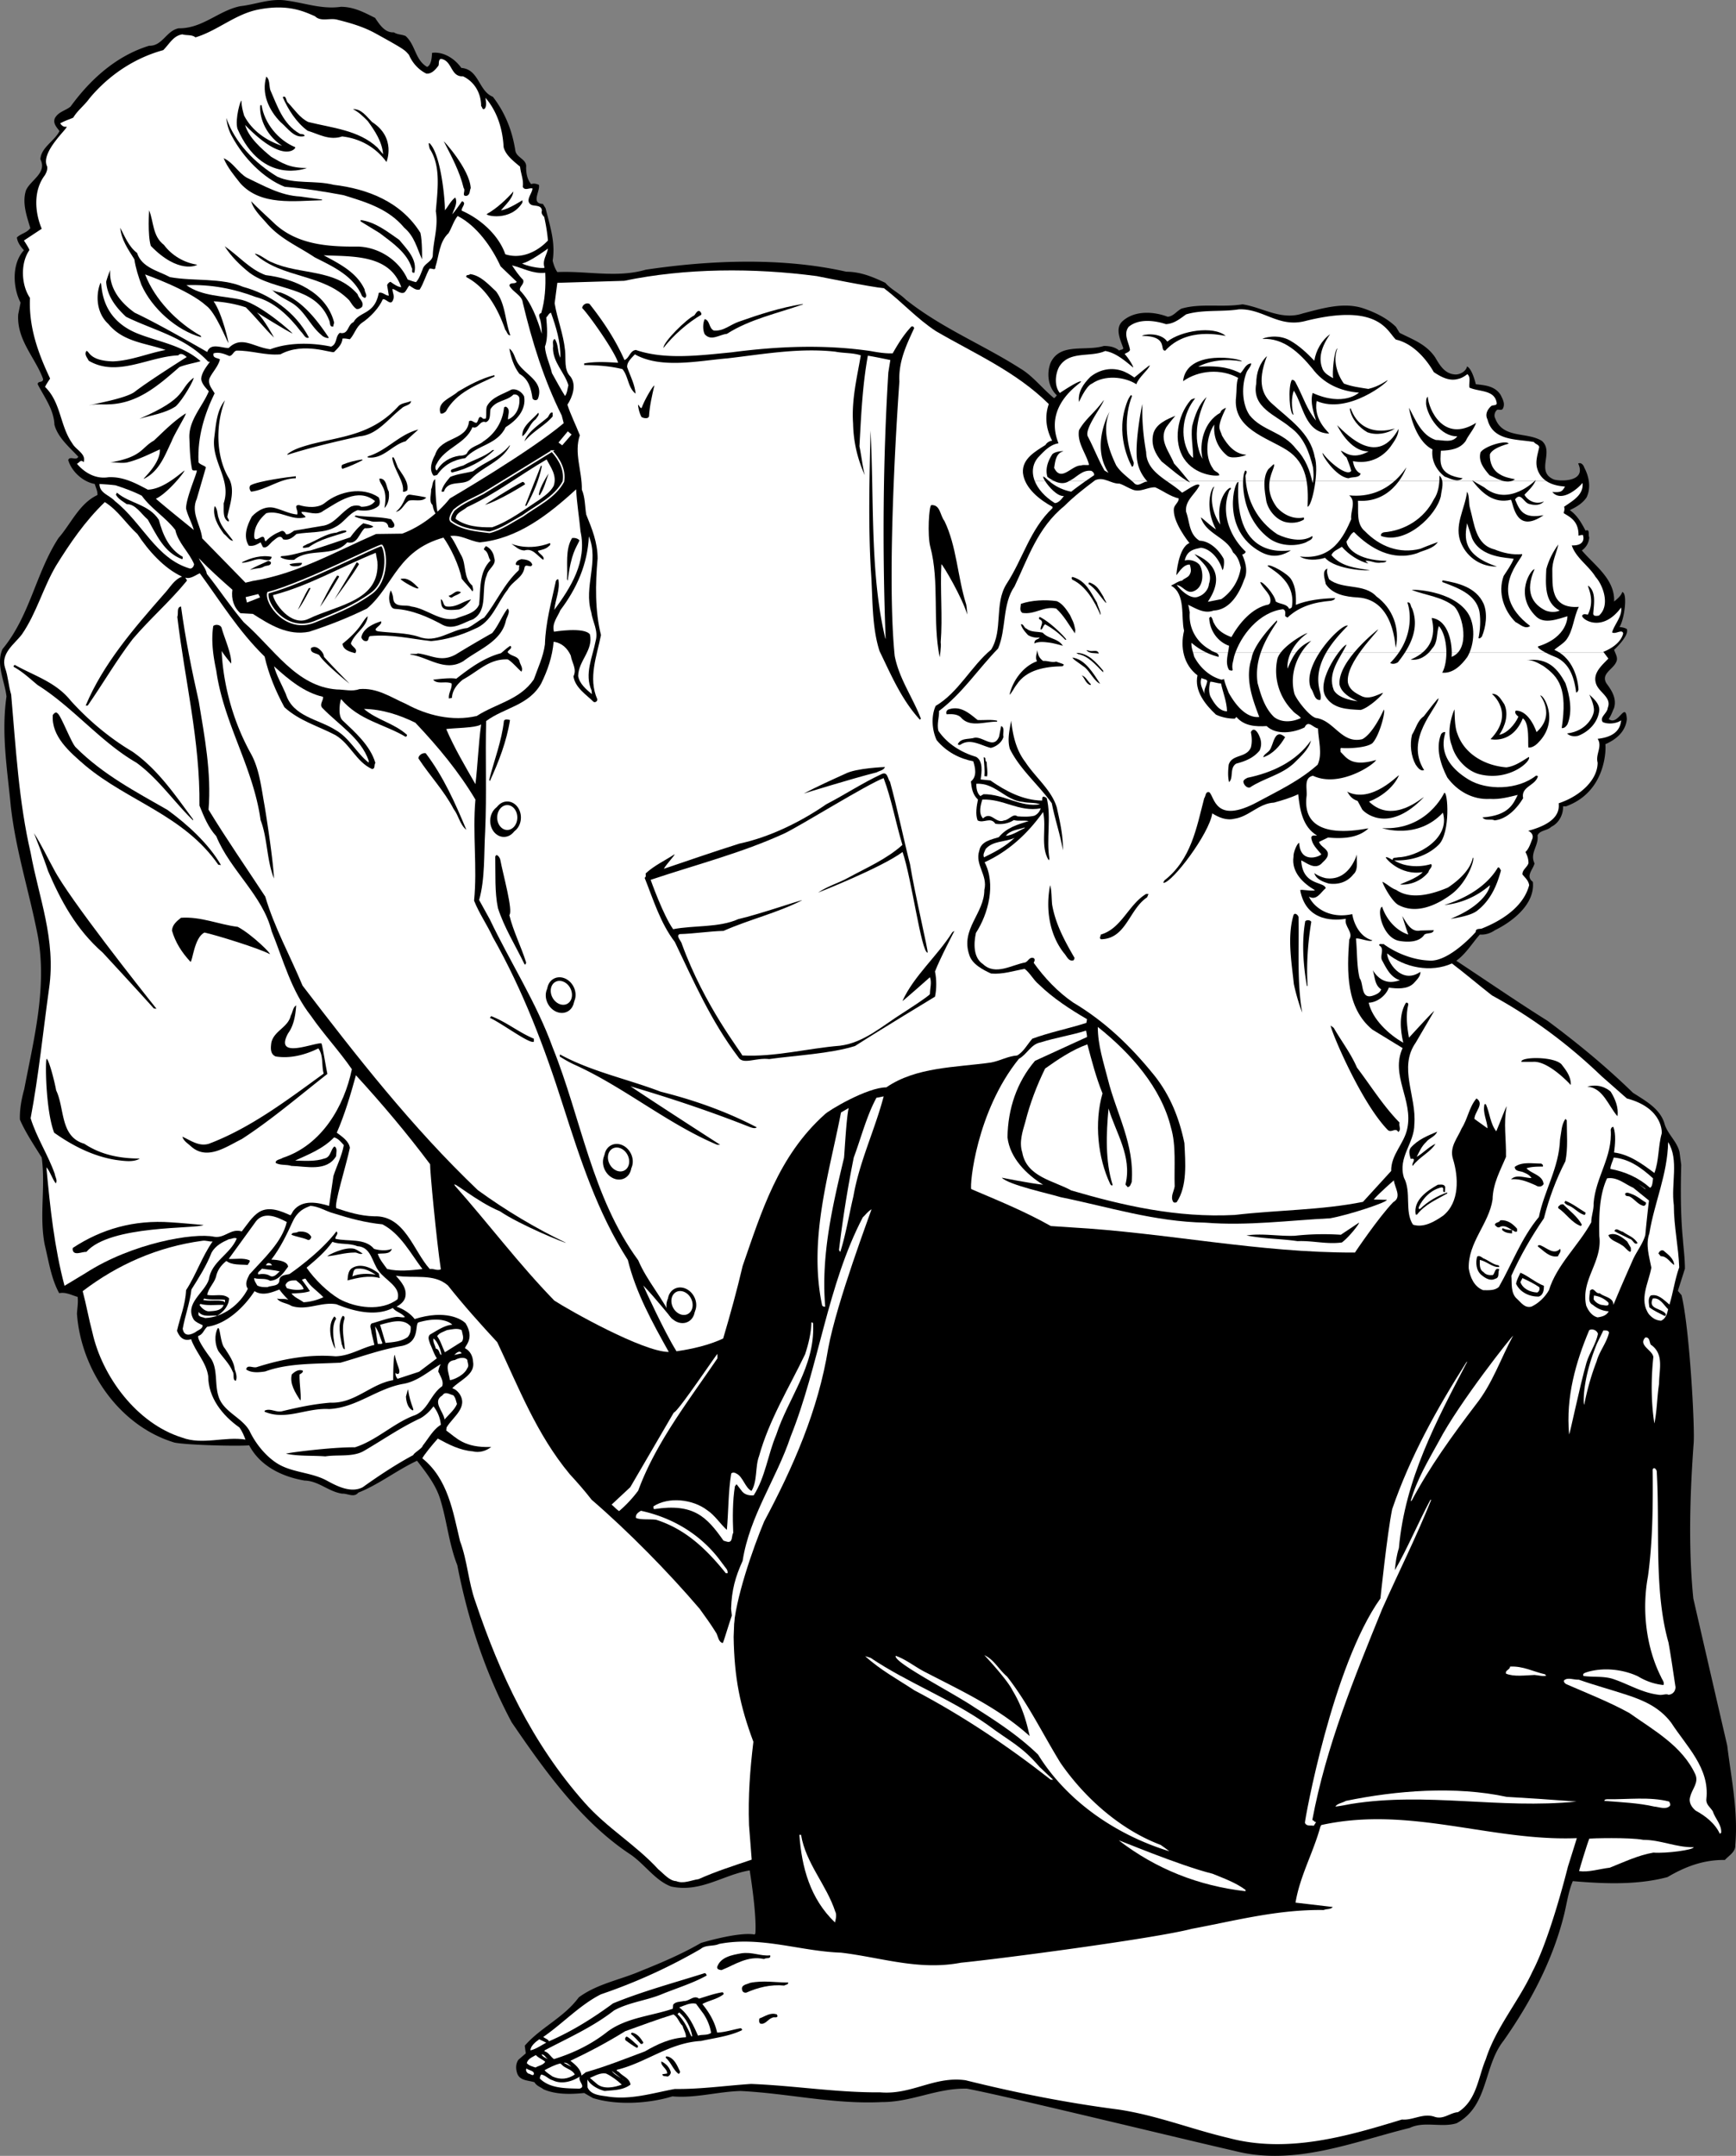 <svg xmlns="http://www.w3.org/2000/svg" width="435.12" height="540.206"><rect width="100%" height="100%" fill="#808080" stroke="none"/><path d="M404.758 269.565a162.99 162.99 0 0 1 4.516 4.25c3.113 2.015 6.984 4.039 7.992 7.992.844 2.523 3.113 4.289 3.703 6.898l.422 3.196c-.168 6.23-.168 12.625.418 18.68.172 2.359.508 4.796.508 7.32l-1.766 5.554.922 1.094c2.02 8.328 3.367 33.316 3.031 37.105-.926 12.704-1.347 26.336-.086 38.872 0 0 5.723 24.906 8.5 36.855 1.008 8.242 2.774 16.488 2.02 24.988.082 1.68-1.516 2.524-2.61 3.7-5.468-.082-10.097 1.769-14.386 4.292-7.574 2.02-15.903 1.684-23.727 1.008-1.18 2.778-1.515 5.809-2.273 8.75-2.86 11.278-8.332 21.625-15.063 31.219-5.129 6.477-3.699 16.32-11.777 20.695-3.703 1.18-8.164-.586-11.777 1.18-14.055 3.45-28.864 9.676-44.008 5.723-12.621-2.864-57.047-13.715-66.973-15.567-7.574-.168-13.715 3.364-21.289 3.364-12.2.59-23.473-2.188-35.422-2.778-5.805.172-11.36 1.852-17.082 1.348-6.055 1.851-14.047 2.273-19.937.422l-2.188-1.262c-3.367.336-7.07.422-10.183-.926-.758-.59-1.766-.843-2.27-1.77-1.516-.503-3.79-.335-4.375-2.355-.34-1.093-.34-2.27.336-3.281l1.851-1.598-.253-1.933c4.039-4.63 9.761-6.985 13.546-12.117 4.711-3.45 10.434-4.375 15.649-6.649 5.047-2.02 10.183-4.203 14.976-6.98 0 0 9.426-2.864 13.465-2.106l.168-.336c.336-5.133-1.43-15.734-1.43-15.734-6.648 1.094-12.285 5.637-19.69 4.039-4.04-1.516-6.645-5.637-10.263-8.078-12.37-8.16-21.71-21.371-29.703-33.067-6.562-12.285-10.937-25.492-13.629-39.375-2.105-5.3-2.609-11.191-4.293-16.578-1.093-3.531-3.449-6.562-5.804-9.59-5.051 2.356-9.594 5.973-14.723 7.993-1.094 1.347-2.695.168-4.039.254-3.453-.504-5.89-3.2-9.426-3.282-5.468-.925-11.105-3.535-13.883-8.836-2.27.254-14.976 0-18.68-.672-13.796-4.125-23.472-18.09-24.484-32.308.086-1.434.34-2.777.172-4.207-1.515-.422-2.945-1.266-4.629-.93-2.02-3.7-2.609-7.992-3.617-12.113-1.43-7.32.25-14.387-.758-21.875-1.937-3.113-4.039-6.227-5.468-9.508-.086-2.61.418-5.219 1.093-7.656.207-1.102.426-2.211.649-3.324h398.027M14.621 134.881c.016-.023.028-.047.043-.066 3.114-3.532 5.215-8.664 9.758-10.77.086-.926-.418-1.851-.672-2.777-2.945-.504-5.804-3.114-6.648-5.973.34-1.176 2.02.254 2.527-.84-2.105-2.273-5.133-4.797-5.976-7.996-.168-3.867-2.524-6.898-4.207-10.18 0-.925 1.43-.253 1.347-1.343-1.937-5.301-6.648-9.762-6.226-16.157l.59-2.945c-1.938-3.703-2.274-9.762.84-13.125-.84-.926-1.598-1.933-1.766-3.2 1.008-1.007 2.437-1.093 3.367-2.355-.844-2.859-2.106-6.226-1.098-9.421 1.098-2.61 5.387-4.375 3.621-7.825.168-2.945 3.532-4.543 4.793-7.066-.672-.93-1.68-1.856-1.175-3.2.925-1.683 2.609-1.85 3.953-2.945 5.133-7.066 11.695-12.789 19.687-15.23 3.367.086 4.293-3.785 7.406-4.375 5.973.086 10.012-4.457 15.48-5.55C64.22 1.118 67.923-.565 72.13.193c4.375.59 8.668 2.187 13.297 1.515 3.281 0 5.887 1.43 8.582 2.774 1.09 1.601 2.438 3.789 4.711 3.62.84.587 2.016.505 2.945.926 2.524 2.27 2.356 5.973 5.383 7.739 1.262-.504 1.18-3.282 1.262-3.532 2.863-.335 5.64 1.43 7.32 3.786 4.461.336 4.293 5.804 7.91 7.234 3.114 4.04 4.88 8.586 5.637 13.547.336 1.766 2.945 2.105 2.691 4.125 0 1.43.254 3.027 1.262 4.207.758-.254 1.18-.086 1.938.168.418 1.512-2.106 4.71 1.008 4.797l.675 1.09c1.008 4.207 2.524 8.414 1.766 13.129.25 1.007.59 2.015 1.176 2.859 7.406-.336 14.98 1.516 22.133-.59 16.32-2.437 34.324-3.113 50.312.504 3.617 0 6.73 1.348 9.762 2.777 1.343 1.602 3.531 2.61 5.133 4.207 9 7.153 19.183 11.192 28.687 17.25 3.117 1.852 5.387 4.88 8.414 7.403.336 0 .508-.418.758-.672-2.188-2.02-2.606-5.383-1.598-8.078 2.356-5.215 8.75-2.86 13.38-4.29 1.429 0 2.777.25 3.87 1.176.25-.336.758-.082 1.008-.59-.672-2.015-2.27-5.046-.082-6.898 3.027-2.605 7.656-2.355 11.188-1.008 1.433-.086 2.187-1.347 3.449-2.02 4.797-1.433 10.265-.253 15.316-1.093 5.047.758 9.676 4.121 15.145 2.27 4.625-1.176 9.926-2.86 14.89-1.344 3.032 1.008 6.059 2.437 8.414 4.71l.926 1.512c3.113 1.602 6.649 2.778 8.918 6.145 1.18 2.02 2.442 4.207 5.133 4.293 1.012 0 2.55-.676 2.863-2.023 1.344.675 2.188 4.46 2.188 4.46 2.27.254 4.793.422 6.226 2.692.504 1.012 1.176 2.187.586 3.367-.25.59-.926.254-1.43.336-.59.422-.925 1.43-.503 2.187 1.933 5.133 7.992 3.282 11.695 5.637 3.113 2.778-1.598 7.574 2.86 9.594 1.011.504 8.5.98 6.226-3.953.758-.34 1.348.418 1.516 1.008 1.175 2.187 1.765 5.047.59 7.488-1.012 1.516-2.61 2.441-4.208 3.195 1.934 1.348 2.942 3.281 3.953 5.137 1.18-.508.59 1.09.926 1.68a4.873 4.873 0 0 1-.02.234H14.622m383.695.001c-.14 1.172-.727 2.258-1.832 3.047 3.027 3.621 8.328 7.152 8.078 12.789 0 0 1.851-1.348 2.02-2.356 1.429.086.59 6.899-.673 8.75.672.086 1.262.168 1.848.504.676 1.684-3.195 5.22-3.195 5.22.336 1.007 1.094 2.019.504 3.112-.84 1.852-3.953 2.946-2.356 5.383 1.348 1.77 2.524 3.79 1.852 6.059-.422.926-.758 1.937-1.348 2.777 2.36 1.938 4.207-4.71 4.543 0-.168 2.02-1.371 4.57-5.383 6.313.168.84.364 11.863-9.843 15.562h-.758c.082 2.02-1.012 4.207-2.946 5.133-1.011 1.012-2.945.844-3.449 2.187.336 2.61-2.02 4.375-.758 6.985-.336 1.515-2.355 3.195-.421 4.629.59 5.55-5.047 9.926-9.508 12.117-1.094.754-2.356 1.176-3.785 1.09-1.934 2.187-3.45 4.797-5.891 6.562 7.656 5.051 15.23 10.266 22.887 15.063 5.91 4.398 11.464 8.851 16.855 13.758H6.731c2.285-11.48 5.008-23.594 2.633-35.633-2.106-10.688-5.387-20.781-6.649-31.805-.84-9.004-2.437-18.176-1.094-27.598-.421-3.87-2.691-7.992-1.007-11.863 6.882-8.308 8.32-18.965 14.007-27.785h383.696"/><path fill="#fff" d="M314.137 163.467a6.365 6.365 0 0 0-.445 1.555c-1.684 5.047.254 10.18 1.937 14.64-3.453.336-6.144-3.367-7.66-6.058-.418-1.094-.922-2.274-1.176-3.45l-.59.168c-2.945-.757-5.468-3.03-6.898-5.804a13.73 13.73 0 0 0-.281-1.051h3.265c1.024.488 2.09.875 3.16 1.133.09-.649-.355-.914-.886-1.133h9.574m6.914 0c-.422.543-.738 1.098-.879 1.64-1.012 4.712.418 9.504 3.785 12.958.59.754 1.516 1.093 2.102 1.847-2.016 1.012-4.793 1.266-6.73-.25-2.356-2.273-3.282-5.468-4.122-8.5-.394-2.754-.015-5.304.813-7.695h5.031m3.82 0c-.968 1.273-1.554 2.7-2.175 4.078-.07-1.39.246-2.781.859-4.078h1.316"/><path fill="#fff" d="m401.965 163.467 1.168 1.555c-1.598 1.683-3.957 3.617-3.113 6.226.672 2.274 4.039 3.45 2.945 6.14-.086 1.348-2.105 2.274-1.262 3.536 1.43.672 3.618.336 4.625-.422-.168 1.602-.925 4.094-5.89 4.629 1.265 1.934-.586 3.867 0 5.973 0 4.293-4.29 8.359-9.758 10.18.082 1.265.418 4.769-7.656 6.902.84.336 1.43 1.175 1.011 2.101-.425 1.094-.843 2.442-1.687 3.2.422.84.758 1.68.758 2.777-.25 1.008-1.598 1.68-1.512 2.86.754.925 1.512 1.515 1.68 2.69-1.43 5.47-6.98 8.919-11.864 10.856-.503.168-1.597-.086-1.511.84 0 0-6.707 7.684-11.754 7.18-4.04-.168-8.274-1.88-11.387-4.153-.418.168-1.008-.25-1.094.34 1.516.84.086 2.606.758 3.785 1.094 2.02 2.102 4.207 4.461 4.965-1.851.59-4.516 1.094-6.816-2.523.59 1.68.422 3.699 2.105 4.793-.172.757-1.094 1.261-1.855 1.515-3.364 1.262-2.438-2.86-3.532-4.289-.757-3.113-.59-6.648-.925-9.93.757-.253 3.617 1.008 4.12.422-3.222-.816-4.71-4.379-5.046-6.562-5.61 1.262-9.594-1.602-10.852-4.379 1.934 1.098 2.942-1.094 4.203-2.102-.335-1.765-5.832-.535-6.14-6.984 1.43.676 3.367 2.356 5.047.844.675-.758 1.851-1.516 1.601-2.778-.336-1.093-1.77-1.515-2.187-2.695l2.27-1.094c3.534.34 7.488.172 10.097-2.27 0-.253-17.082 4.349-15.48-8.16.167-1.85-.758-4.542 1.597-5.05 6.617 3.113 15.313-2.777 15.82-3.953-6.398 1.879-7.492-.758-8.921-2.02.085-.336-.168-.843.168-1.011.59.168 6.144.168 7.824-1.176 1.77-1.852 3.367-7.992 2.863-8.414 0 0-2.61 5.972-5.387 7.406-5.215 1.262-7.066-4.715-11.609-5.305-1.766-.418-5.3-5.133-5.469-6.308-.863-3.578-.054-7.2 1.832-10.137h75.754m-102.941 0c-.227-.773-.45-1.527-.39-2.402a16.574 16.574 0 0 0 3.655 2.402h-3.265m-39.68-42.977c-.863-2.238-.52-4.464 1.09-6.12 1.43-1.512 2.945-3.028 4.879-3.282-3.926-9.789 5.89-15.144 5.637-15.48-.418-.422-5.301 2.859-5.301 2.859-1.43-1.684-1.18-4.711-.168-6.563 2.523-4.12 7.824-2.27 11.527-3.953 2.61.418 4.965 2.438 6.984 4.121.25-.082-1.261-2.523-2.105-3.367.422-.336 1.094-.418 1.348-1.008-.254-1.851-1.766-3.953-.336-5.804 2.523-2.106 6.476-1.602 9.336-.672 2.023-.086 3.535-1.348 5.05-2.442 4.207-1.261 9.086-.59 13.211-1.261 6.059-.254 9.88 4.633 16.575 2.945 18.593-4.684 20.613 2.606 22.8 4.629 4.125.922 7.489 4.625 9.508 8.156 1.766 1.18 3.871 2.36 6.14 1.688.845-.172 1.602-.676 2.274-1.18.926.84.336 2.102.504 3.363 2.36 1.098 6.227.508 6.817 3.703.253.926-.926.59-1.348.926-.754.676-1.68 1.938-.926 3.367 1.348 5.383 7.238 4.88 11.613 5.637.422.59 1.18.59 1.348 1.262-.336 1.683-1.05 3.52-.508 5.387.43 1.46 1.258 2.437 2.207 3.09h-95.144c-2.594-1.829-5.028-3.801-5.082-7.215-.676-3.786-1.094-7.993-.926-11.95-.086-.25-2.106 10.184-1.262 14.39.324 1.774 1.106 3.317 2.356 4.774h-3.782c-1.484-1.28-2.816-2.257-3.875-3.847-1.937-4.04-3.617-8.836-1.683-13.465 0 0-4.797 8.36-.254 15.312l-1.008-.586c-1.598-2.777-2.691-5.722-4.207-8.582-.84-2.02 3.785-7.742 4.04-9.09-2.384 3.313-4.63 4.715-6.227 7.575-.504 3.199 1.765 5.722 2.523 8.668-.422.168-1.43-.086-2.02.168-2.355-.086-4.964 4.289-6.73.59.25-1.516.422-3.704 2.273-4.125.168-.168-2.44 0-2.863.925-1.008 1.598-1.68 3.536-1.094 5.47.48.347 1.024.702 1.598.987h-1.25c-.652-.546-1.074-.976-1.36-1.074-.113.094.052.516.395 1.074h-2.574"/><path fill="#fff" d="M268.051 120.49c1.828-.851 3.172-2.836 5.508-2.504.422.254.758.59.672 1.094-.184.114-1.035.696-2.051 1.41h-4.129m-6.133 0c.91 1.48 3.09 3.93 4.742 3.809-.503.672-1.347 1.766-2.273 1.766-2.586-1.618-4.281-3.598-5.043-5.575h2.574"/><path fill="#fff" d="M272.18 120.49c-1.297.918-2.867 2.051-3.672 2.715-2.793-.547-4.531-1.797-5.625-2.715h1.25c1.23.61 2.61.883 3.871.024l.047-.024h4.129m15.262 0c.058.063.113.125.168.192-1.18-.086-2.356 1.597-3.45.25-.168-.153-.335-.297-.5-.442h3.782m100.058 0c1.97 1.368 4.438 1.34 4.778 1.454-.758 1.093-.758 1.511-3.196 1.343 2.297 2.696 6.395-.84 7.57-2.27.34 3.028-2.609 4.544-4.628 5.973.254.672 0 .926-.082 1.598 1.43.926 3.785 1.879 3.703 5.64.336-.085.672-.171 1.094-.171.254.676.53 2.722-2.778 2.61 1.008 3.112 4.29 5.132 5.973 7.91 1.77 1.933 3.785 7.066.84 9.675-.504.082-1.512.254-1.43-.59.168-2.355.758-5.383-1.262-6.898-.336.168 1.852 3.336-.082 7.234-.422 0-1.093-.336-1.433.254-.25.84 4.91 4.543 9.761-2.02.336 2.188-1.683 4.208-2.269 6.227.84.59 2.523-.926 2.777.25 0 0-.312 2.75-4.965 4.629 0 0 .036.047.094.129h-75.754a14.45 14.45 0 0 1 2.457-2.906c-1.77.754-2.937 1.77-3.797 2.906h-1.316c.867-1.852 2.328-3.523 4.105-4.758.141-.348-4.539 2.09-6.609 4.758h-5.031c.937-2.727 2.453-5.242 4.066-7.617v-.422s-4.46 4.398-5.949 8.039h-9.574c-.43-.184-.918-.332-1.219-.633-3.535-1.933-5.469-5.555-5.133-9.426-.168-.586-.168-1.261-.422-1.847 1.77.754 3.957 2.355 6.395 1.43 4.125-.169 6.48-4.376 7.656-7.743 1.012-2.02.336-4.457-.504-6.308.168.082 1.012-.422.84-.758-4.035-3.871-6.14-9.676-4.121-15.063 0-.336.59-.422.422-.84-.254-.421-3.899 2.442-2.61 9.172-1.765-2.441-2.859-6.48-1.515-9.507-.672 0-2.578 5.019.422 10.683-1.094-.59-3.617-3.027-3.785-2.945 1.343 4.207 6.476 4.883 8.074 8.754 1.18 1.008 1.601 2.355 1.937 3.785-.422 3.113-2.187 6.058-4.879 7.91l-3.367.672c.254-.672 6.172-7.992-3.367-11.95 1.855 2.02 4.797 4.126 3.621 7.489-.086 1.348-1.262 2.691-2.527 3.113-2.438 1.18-5.551-2.86-5.551-2.86 1.512.169 2.41 2.192 4.121 1.599 3.004-1.04 2.527-5.383 1.598-6.645-.84-1.012-2.438-1.434-3.7-1.098.618-2.832 2.86-2.86 4.04-3.195 2.605.254 4.796 3.195 5.382 5.555.254.168.59-1.77.336-2.778-1.175-2.187-3.449-4.46-6.058-4.547-2.692-1.68-2.438-4.792-3.364-7.234-.335-2.86 2.356-4.46 3.364-6.644-.504-.844-3.223 1.289-4.375 1.847-1.133-1.074-2.547-2-3.918-2.965H387.5"/><path d="M307.215 84.162c-1.012-.082-9.648-2.355-15.148 3.703-1.598.086 1.011-3.671-5.805-3.703 0-.336 4.574-1.093 6.313 1.434 3.449-2.695 11.44-4.07 14.64-1.434m22.211 6.227c.422-2.606 1.852-5.13 3.957-6.645-2.863 4.094-2.695 6.813-1.851 8.832.585 1.098 1.597 1.602 2.605 2.188-.25-1.344.254-7.067 1.094-7.488-1.176 2.863-.168 6.398 1.601 8.835 1.934.758 4.04 1.008 6.141 1.344 2.691-.64 4.46-2.015 4.797-2.183.418.25-9.817 8.695-17.754 5.214-.899 4.88 3.281 7.993 3.113 8.165-6.058-.254-6.394-6.903-8.836-10.77-.672 1.766-.586 4.203-.082 6.055-1.011 0-1.43-6.985-.422-8.75.84-.082 1.012.925 1.344 1.43 1.516 2.945 2.527 6.144 4.715 8.75-.59-2.016-1.516-4.544-.844-6.9 7.828 3.536 11.614-.081 11.614-.081-4.63-.336-8.918-2.273-11.696-6.059-3.281-3.957-7.152-7.656-12.453-7.406-.086-.168 3.676-1.43 6.899.422 2.27 1.3 4.125 3.027 6.058 5.047"/><path d="M318.657 100.99c4.375 4.04 9.761 7.407 10.855 13.465 1.176 3.364-.59 12.281-1.77 12.535.254-5.554-.082-10.937-5.214-14.218-5.051-3.2-13.715-5.387-12.703-13.38.167-1.429 0-3.28.503-4.71-4.293-2.356-9.847-1.938-13.8.84.898-8.246 14.894-5.637 14.726-4.965-3.703-.672-7.828-.336-10.941 1.347 5.945-.421 8.5.59 10.601 1.602.844-.762 1.262-2.36 2.696-2.441 0 .754-.844 1.43-1.18 2.27-1.262 3.198-1.176 7.823.758 10.687 3.113 3.953 8.414 4.12 11.695 8.496 2.356 2.441 3.45 5.386 4.121 8.5.336-1.18.254-2.696.086-3.957-.926-3.7-2.273-7.57-5.723-10.012-3.53-3.027-9.675-4.879-8.496-10.938 0-2.69.84-5.132 2.692-6.898-2.692 6.898-.84 9.93 1.094 11.777M288.2 91.569c-.422 1.175-2.833 3-3.368 4.71-3.027-1.933-7.992-2.355-11.105-.168-1.543.563-3.281 4.63-3.281 4.63-.336-2.524 1.093-4.544 2.859-6.313 2.105-1.684 4.879-2.438 7.656-1.598 1.18.336 2.274 1.012 3.367 1.766 1.262-1.008 3.786-3.195 3.872-3.027m-4.461 7.656c-2.02 5.133-1.598 11.61.421 16.66 0 .422 0 .926-.421 1.094 0 0-4.122-6.985-1.684-14.895.355-1.148.676-2.187 1.43-3.113l.254.254m86.241 6.73c-.59 1.684-1.85 2.946-2.609 4.543-1.43 2.02-3.785 2.36-6.226 2.442-.082 2.523-1.035 6.03 5.472 6.898-1.347 1.18-3.199 0-4.542-.422-2.106-1.68-3.368-4.035-3.032-6.812-4.683-2.328-5.89-10.434-5.89-10.434 1.601 2.86 3.03 6.899 6.73 8.078 1.77 0 4.125.84 5.387-.926-4.18.114-7.403-4.964-7.824-7.996 0-.672-.086-1.511.421-1.933.168 3.113 3.926 11.722 12.114 6.562"/><path d="M301.41 114.96c-.898-3.845.336-9.255 4.457-11.528.168-.758.926-1.008 1.43-1.262-2.578 5.441-1.512 5.133-1.008 6.984 1.344 2.356 3.196 4.625 6.059 4.793.082.172-3.285 1.18-4.629.34-2.523-2.02-3.617-4.715-3.367-7.91-1.934 2.86-2.524 7.992-.336 11.024.336.84 1.516.84 1.601 1.68-.761.335-6.085.027-8.835-4.122-2.829-4.273-1.684-10.77 1.597-14.64.336-.422 1.18-.504 1.18-.504-3.031 3.785-3.957 9.34-1.602 13.714.34.418.59.926 1.094 1.176 0-2.523-.586-5.215-.25-7.906.672-2.695 1.68-5.473 3.617-7.32-4.851 9.812-1.008 15.48-1.008 15.48m48.211-7.574c-1.851 1.266-4.629 1.77-6.902.926-2.102-1.176-4.039-3.45-4.375-5.805l.168-.25c2.945 8.3 11.36 4.96 11.11 5.129"/><path d="M292.32 107.049c-1.933 3.281.844 6.227 1.938 9.09 1.512 1.597 2.86 3.363 4.04 4.793-2.528-1.348-4.798-3.45-7.153-5.301-1.598-1.934-2.695-4.121-2.106-6.812.59-2.61 3.536-3.79 5.555-4.63 0 0-1.598 1.852-2.273 2.86m58.226.421c0 1.684-1.094 3.114-2.023 4.462-2.27 3.027-5.719 4.375-9.422 3.617.168 1.094.672 2.605 1.937 3.113-.34 1.176-2.02.754-3.03 1.176-3.196-.254-6.985-6.227-6.477-6.309 1.597 2.27 6.14 6 7.148 4.457-.25-1.093-.754-2.27-1.176-3.363-.59-.422-1.012-1.012-1.43-1.683.758.086 2.72 2.523 6.981.168-4.82.113-7.906-6.563-7.906-6.563 2.945 2.86 10.234 10.32 15.398.926m27.593 3.703c-2.886.785-4.374 1.766-4.71 2.691-.082 2.106.758 4.04 2.61 5.047 1.093.672 2.44.926 3.702 1.18-2.019 1.43-4.46-.168-6.394-1.012-1.348-1.597-2.863-3.363-2.273-5.719 1.011-1.597 6.562-3.199 7.066-2.187m-58.137 15.902c1.68 1.934 4.207 3.114 6.73 2.606.169 0 .083.34.083.508-1.344.84-3.196 1.007-4.793.586-2.274-.672-4.125-2.946-4.63-5.215-.421-2.524-1.01-5.805.505-7.992l1.347-1.262c.84.672-3.449 5.047.758 10.77m32.476-9.93s-3.027 8.972-12.116 8.328c.171 2.61-.504 5.808 1.77 7.66 3.698 3.785 8.581 5.719 13.882 4.375 1.344-.59 4.375-1.684 4.375-1.684-1.262 1.766-3.367 1.934-5.133 2.778-6.14 2.101-11.781-1.094-15.902-5.301-.844.418-1.18 1.512-1.852 2.355 0 1.516 2.551 4.766 10.012 4.88-.168.417-.84.417-1.262.417-1.515.34-2.691-.586-4.039-.418l.758.672c-2.438-.59-4.965-2.27-6.648-4.207-.926.676-2.188 1.012-2.606 2.106 2.523 2.945 6.14 3.195 9.59 3.785 0 .168-8.414 0-11.192-3.114-1.933.59-4.625.758-6.308-.335 8.215.98 11.023-5.133 12.871-9.34-.25-2.02 1.348-4.461-.504-5.973 10.012 1.008 14.305-7.238 14.305-6.984"/><path d="M312.176 119.502c.254 5.89 3.031 11.106 7.996 14.387 2.438 1.18 6.227 2.105 8.75.422.254.925-1.012 1.175-1.597 1.597-2.946 1.18-6.844.828-9.34-1.093-7.657-5.887-6.73-16.575-5.809-16.91.758.335-.168 1.007 0 1.597m48.969 4.797c-1.094 4.879-8.75 12.2-14.973 10.012-.254-.504.336-.84.672-.926 5.215-.418 10.094-3.363 12.535-8.246 1.18-1.684 1.43-3.871 1.43-5.973 1.348 1.43.504 3.45.336 5.133m23.812-4.039c-.504 1.348-1.683 2.523-2.859 3.7.504 1.097 2.55 2.722 4.879 1.683-.84 1.011-2.356 1.011-3.535.676-1.512-.168-2.184-3.2-3.7-1.18 1.176 2.86 2.102 4.91 7.153 3.957-6.871 4.738-7.488-2.442-8.164-3.871-4.375 1.094-7.403-1.77-9.758-4.883 0 0 1.934 1.18 3.027 1.77 6.2 5.132 12.957-1.852 12.957-1.852"/><path fill="#fff" d="M283.907 122.697c1.937.758 3.703-.671 5.64-.586 1.934.84 3.7 2.27 5.887 2.778.086.84-.926 1.512-1.176 2.355-.59 3.364 3.867 8.832 3.867 8.832-2.8 1.121-3.28 7.996-3.28 7.996.167.168 1.515-2.691 3.366-2.609.254.758.422 1.684.086 2.27-.34 1.011-1.433 1.093-2.023 1.77-.922.081-1.793.812-2.774 1.233 3.785 2.102 2.438 8.02 3.282 11.301-1.012 4.207-.086 8.582 3.363 11.192-.84 3.87 1.937 7.32 4.629 9.843 1.43.672 3.113 1.008 4.71 1.008l.423-.418c1.933 2.274 4.796 2.442 7.57 2.274 2.441 2.351 6.816 1.68 9.508.336.925-2.024 2.191.168 3.367.25.082 2.945 1.18 6.308-.086 9.086-4.543 4.039-9.738 6.472-15.059 9.34-10.77 5.808-10.77-1.43-12.117-2.438-1.008-.254-.84 1.008-1.262 1.512-1.933 7.406-3.28 15.398-10.011 20.617 0 .25-.336.336-.168.586 2.187-.082 11.441-12.281 12.199-17.414 1.602 1.008 3.535 1.847 5.555 1.343 3.617-.503 6.14-3.87 9.925-4.039 2.106-.586 4.125-1.175 6.059-2.101.422 3.953 1.094 8.16 4.711 10.347-.418.086-1.176-.25-1.43.422.086 1.766 1.43 2.946 2.524 4.29-.586.675-5.301 2.359-5.551-2.86-.508 0-1.516 2.441-1.43 3.45-.59 3.952 2.524 6.73 5.383 8.413-.84.336-3.535-.336-3.703 0 1.543 8.36 9.34 7.489 11.445 7.153-.504 1.933 2.02 3.367.84 5.215-.586 7.91-.84 17.082 5.805 22.55l7.574 4.63c-3.113 6.816 2.691 13.038 1.18 20.109-.758 3.87-4.125 6.562-4.04 10.683l-7.07 7.742c-10.433 2.102-21.37 2.02-32.14 3.282-14.555.757-28.016-2.356-40.977-6.141-4.375-2.441-11.187-3.367-12.281-9.512-.844-2.605.082-5.3.758-7.652 1.175-4.629 2.86-9.09 4.965-13.379 3.195-2.273 6.812-4.715 10.597-6.059 1.094 4.122 2.188 8.329 3.79 12.286-2.106 7.32-1.18 16.152 1.933 22.714.168.254.504.59.59.168-1.852-5.886-1.598-12.789-1.012-19.097 1.852 6.14 5.89 11.949 4.293 18.847-.168.418.422.504.422.84.754 0 .84-.758 1.094-1.261.757-9.422-3.872-17.25-5.977-25.747-1.094-4.293-2.523-8.582-2.523-13.125 8.328 6.645 15.902 15.23 18.343 25.243 1.344 4.543.758 9.757.926 14.722-.168 1.18-1.094 2.524-.422 3.785.168.336.59.336.926.168 2.691-4.039 2.187-9.843 1.934-14.808-1.262-6.14-3.532-11.946-7.57-16.992-6.06-7.493-12.454-13.547-20.364-18.262-3.785-2.606-7.152-6.14-9.844-9.926.254-.422.504-1.18-.336-1.262-.84 0-1.008.84-1.765 1.176-3.368.59-7.489 3.367-10.602.422-2.441-1.598-2.36-5.133-1.77-7.824 3.114-4.797 5.036-12.23 2.176-17.7 5.891-2.69 10.7-7.038 14.653-12.59.925 3.868-.758 8.665 1.43 12.114l.167-.422c-.84-4.793.508-10.347-.672-15.144-.25-.25-.503-.336-.843-.418-.418.168-.25.672-.336 1.007-4.793-.082-9.086-2.355-12.957-5.046l-2.438-.254c.254-1.766.672-4.543-1.093-5.637-3.704-1.094-7.32-3.281-9.508-6.563-.422-1.765.25-3.367.168-4.964 5.89-4.457 9.675-10.348 14.808-15.649 2.102-4.883 1.008-11.105 4.121-15.566 3.368-7.067 5.805-14.727 12.453-20.11 2.442-2.441 5.051-4.46 7.743-6.48 2.187-1.008 3.953.926 6.14.844 1.18.422 2.188 1.093 3.282 1.511"/><path d="M310.41 120.764c-1.347 20.64 13.125 16.914 13.125 17.164-3.53 2.219-6.175 1.316-8.582-.25-8.695-5.668-5.55-17.25-4.543-16.914m58.055 6.648c1.094 3.871 1.348 9.086 6.145 10.266 2.02.84 4.457 1.43 6.898 1.176.59.84-9.48 9.285 2.02 18.007-1.262.922-2.524-.421-3.703-1.011-2.86-2.86-4.458-7.32-2.946-11.528.926-1.43 1.852-2.691 2.528-4.289-1.434-.34-8.22-.168-10.434-5.132l-1.262-3.79c-.59 3.536-1.293 7.91 7.489 10.856-3.79.086-7.32-2.102-8.918-5.723-2.024-4.457.921-8.664 1.43-13.039.671 1.094.335 2.86.753 4.207"/><path d="M390.594 136.412c-.418 2.106-1.598 4.207-1.512 6.649.082 3.367-.648 9.562 6.645 9.004-1.344 2.609-1.344 5.89-3.195 8.328-.844 1.011-2.02 1.597-2.946 2.441 3.953 1.684 5.805 5.973 6.059 9.93-.086.336-.254.758-.59.758-.59-4.77-2.188-7.407-4.879-8.754-1.348-.504-4.883-2.102-4.71-2.778 7.597-2.355 7.401-7.57 7.401-7.57-2.355.672-5.765 2.074-7.824.086-5.722-5.527-1.18-12.035-.422-11.863-2.496 5.636-.504 8.75 2.778 10.347 1.093.418 2.441.504 3.531 0-3.867-2.02-3.531-6.562-3.363-10.347.59-2.274 1.683-4.38 3.027-6.23m-66.973 8.753c1.18 1.852 1.262 4.203 1.18 6.395 2.86-1.18 6.477-1.602 9.84-1.684-.082.422-.672.59-1.09.672-4.039.336-7.828 1.348-10.855 4.207-.168-.168-.422-.168-.59-.422 0-.586.254-1.344-.504-1.68-5.89.672-10.688 6.477-12.285 11.864-.168 1.093-.672 2.187-.336 3.363-.254.34-.59.086-.926 0-1.094-1.852-.168-4.121 0-6.059-2.86-1.007-4.797-3.785-4.965-6.812-.082-.254.254-.336.336-.504.59.336.508 1.262.926 1.766.844 1.765 2.61 2.777 4.293 3.363 1.933-3.45 5.215-7.402 9.34-8.16l.336-.336c.671-2.106-1.766-3.45-2.442-5.215.422-.508 3.621 3.027 3.871 4.793 1.094.758 2.778.504 3.367 1.852.25-.086.504-.168.672-.422 1.262-7.094-6.312-9.926-6.058-10.43.676-.422 5.05 2.016 5.89 3.45m9.086-2.697c-.25.927.086 1.852.422 2.696 3.45 2.692 8.75.926 11.863 4.29 4.04 2.945 5.891 7.823 4.88 12.788-.25.336-.141-12.004-9.59-12.535-2.985-.168-6.313-.758-7.997-3.367-.168-1.176-1.093-3.281.422-3.871m-57.754 8.562c.168.84 1.11 2.57.875 3.051-1.43-3.281-3.617-7.234-7.066-8.836-.168-.168-.254-.672.086-.672 3.281.926 4.508 3.766 6.105 6.457m96.879.187c1.094 2.528.59 5.977-.422 8.333-.25.168-.503.59-.84.336.422-1.934.59-4.461.255-6.563-.844-4.543-5.81-6.14-9.34-7.488l.082-.422c3.87.676 8.332 1.684 10.265 5.805m-95.242-1.649c.117.528.922 1.48.586 1.48-1.43-1.51-2.523-3.616-4.375-4.71l.168-.418c2.02.672 2.527 1.883 3.621 3.648"/><path d="M367.88 153.576c1.96 2.922 1.765 7.828-.087 11.024-1.511 2.105-3.617 4.207-6.308 3.957 1.57-2.75 1.43-9.09-.844-11.696-.672 1.934-.168 4.04-1.68 5.637-1.18 1.766-3.199 3.113-5.386 2.778 7.796-3.254 5.214-9.93 5.3-10.434 4.317.586 5.215 6.73 4.965 9.758 4.824-1.88 2.778-10.516.672-12.621-3.027-2.438-7.066-2.778-10.602-4.121-.25-.254 10.125 0 13.97 5.718m-99.708.508c.676 1.516.938 1.68 1.348 3.727l-.086.898c-1.512-2.101-2.691-4.375-4.711-6.226-3.113-.672-5.3 1.601-8.496 1.093-.758-.586-.422-1.43-.336-2.27 2.691-.925 6.14-1.093 9-.671 1.516.672 2.441 2.187 3.281 3.45"/><path d="M353.91 152.4c2.02 5.047-.503 9.762-3.53 13.547-.509.336-1.348.59-1.938.168 6.617-6.62 4.797-14.05 4.293-15.144.925-.168.757.926 1.175 1.43m-86.664 7.909h-.25a19.775 19.775 0 0 0-5.046-3.87c-.59.421-.508 1.175-1.098 1.343-.25-.84 1.098-2.015-.336-2.605-.168-.254-.082-.422.086-.59 2.887 1.402 6.898 5.637 6.644 5.723m-5.886-1.77c1.43 1.602 3.785 1.348 5.047 3.281 0 0-2.02-.586-3.114-.757-1.261-.164-2.86-.418-4.039.171.04-1.207.926-.843 1.348-1.515-1.012.168-2.106-.086-2.945-.59-.758-.84-1.516-1.684-1.766-2.691.672-.168.754.925 1.43 1.093 1.093.926 2.691.672 4.039 1.008m76.48-1.765c-4.515 4.543-8.328 9.675-7.234 15.48.168 1.094.672 2.105.336 3.113-1.516.254-1.602-1.933-2.356-2.86-2.527-5.89 7.656-16.405 9.254-15.733"/><path d="M345.414 157.701c0 .59-8.164 8.246-7.574 13.293.336 1.77 1.766 2.61 3.281 3.367 1.852 1.008 3.79-.085 5.47-.757.335.168-3.45 3.785-5.552 4.293-3.367-.168-6.984-.254-8.836-3.453-2.355-4.208 4.461-13.125 5.301-12.872-1.683 3.45-4.879 7.067-3.199 11.36 1.262 2.355 5.977 2.773 5.977 2.773-1.77-.754-4.125-2.101-4.547-4.207-.418-5.972 9.68-13.797 9.68-13.797m-70.005 6.059c-1.093-.168-2.355.082-3.113-.844l.551.094c.926.422 2.227-.43 2.562.75m-13.968 1.851c1.18-.085 2.273.504 3.281.168.59.25 1.262.418 1.852.672.085.254-.082.422-.336.504-4.122.086-8.918.758-11.442 4.63-.676.839-1.094 1.937-1.77 2.523.758-3.45 3.368-7.153 6.9-8.414-.505-.84-.083-1.852.085-2.778.082 1.18.504 2.02 1.43 2.695m15.062 2.438v.422c-1.937-1.934-3.676-4.078-6.285-4.582l-.445-.297c2.941 0 4.96 2.355 6.73 4.457m115.856 3.113c1.097 3.114 1.855 7.153.507 10.352-.335.504-.757 1.008-1.43.926 1.485-9.903-.675-12.79-4.628-15.567-1.344-.758-2.692-1.597-4.207-1.43 5.555-.757 7.91 2.356 9.758 5.72m-116.614.167c-1.347-.504-2.597-3.043-3.773-4.054l-2.746-1.985-.465-.523c3.281.422 5.3 4.039 6.984 6.562m-2.273.168c-.082 0-.168.086-.168.168-1.176-.336-1.43-1.765-2.188-2.437 1.094.336 1.43 1.43 2.356 2.27"/><path fill="#fff" d="M302.5 171.08c-.168.926-.84 1.684-.586 2.778-.504-1.262-1.347-2.528-.757-3.957.503.335 1.765.253 1.343 1.18m3.535.167c.504 2.356 1.43 4.457 1.516 6.985-2.02 0-3.281-2.106-4.125-3.622-.504-1.007-.418-2.605-.082-3.785.926 0 1.68.422 2.691.422"/><path d="M377.051 176.467c1.176 2.605.168 5.55-1.266 7.652 1.938-.336 3.957-2.605 4.797-4.543-.418-.336-1.093-.925-.672-1.511 3.477-.059 5.215 5.382 5.215 5.382 4.852-4.316.926-9.171.926-9.171.844-.25 4.629 5.972 0 11.277-.781.894-1.766 1.848-2.945 1.766-.25-.672.422-6.141-1.43-7.32-2.637 6.562-8.078 5.218-8.078 5.218 6.285-6.508.336-11.36.336-11.36 1.683-.085 2.36 1.598 3.117 2.61m21.285-2.441c1.176 1.093 2.524 2.27 2.524 3.87-.254 3.028-2.61 5.465-5.301 6.477-1.008.25-2.188.082-2.774-.59 4.907-.59 6.645-4.289 6.727-5.718.086-1.598-1.176-4.04-1.176-4.04m-37.777 1.008c-.34 2.442-8.582 10.125-3.621 17.922-.922.422-1.68-.758-2.102-1.347-1.176-2.102-1.511-5.047-.926-7.489 1.012-1.597 1.348-3.531 2.946-4.625 1.011-1.261 3.703-4.883 3.703-4.46"/><path d="M365.27 183.783c1.765 5.215 6.984 8.078 12.285 8.5 2.102-.254 3.871-1.515 5.637-2.609.758.926-4.711 6.14-12.2 4.375-3.28-.758-6.226-3.953-7.07-7.152-1.176-2.946-.504-6.309.59-9.086.168-.336-.086 3.953.758 5.972m-120.235-3.363c1.766.082 3.282-.172 4.88.168v.254c-3.028-.086-6.813 1.598-9.087-1.098-.925-.84-2.273-.84-3.535-.758-.336-.503.086-1.175.59-1.257 2.945-.926 5.047 1.007 7.152 2.691m11.95 10.516c2.523 3.87 6.644 7.07 7.906 11.445.758 3.45 1.601 6.98 1.516 10.684-.672-4.04-2.02-7.825-2.778-11.782-3.449-4.793-7.992-8.496-10.515-13.629-.676-2.27-.086-4.796.336-7.066.421 3.785 1.261 7.402 3.535 10.348m-5.473-6.313c-.336 1.348-1.848 2.528-3.195 2.778-2.442-.586-5.133-2.524-7.657-.754-.168 0-.421.082-.59-.168.758-1.602 2.692-1.18 4.122-1.602 2.191-.422 4.883 3.031 6.23-.336l.504-2.605c1.008.336.336 1.933.586 2.687m64.199 0a4.133 4.133 0 0 1 0 3.453c-1.597 1.934-3.703 2.692-5.886 3.282-1.684 1.093-.59 3.535-1.77 4.625-.336-1.344-.254-2.942-.086-4.375.844-2.692 4.379-1.598 5.555-4.29.336-1.261.254-2.609 0-3.87.844-1.598 1.937.421 2.187 1.175"/><path d="M362.242 183.447c.168.504-2.976 6.48 5.805 11.864 4.66 2.86 12.453 2.61 16.91-.926.168-.082.422 0 .508.168-.676 2.355-4.293 2.523-3.703 5.469-1.516 2.527-4.039 5.218-7.152 5.554-.926-.504-2.274.254-3.032-.757 6.622-.45 7.743-3.45 8.836-5.637-2.101.504-4.457 1.176-6.984 1.008-4.29.254-8.16-1.934-10.684-5.383-1.601-3.113-2.945-7.153-1.601-10.688.168-.504.762-.758 1.097-.672m-40.136 1.263c-1.262 2.187-3.028 4.206-5.469 5.05.086-.676 1.012-1.098 1.516-1.684 1.093-1.261 1.175-5.804 3.953-3.367m6.48.844c-.504 2.183-2.61 4.039-4.293 5.719-3.195 2.945-7.488 3.703-11.023 6.058-.754.168-1.43-.59-1.598-1.261-.168-.59.504-.926 1.012-1.176 6.058-1.262 12.117-3.957 15.902-9.34m-81.277 5.383c0 1.261.336 2.523.082 3.617l-.672-.082c.168-1.516-.086-3.281-.168-4.711.758 0 .168.926.758 1.176m103.321 3.367c-1.345 3.027-4.458 5.383-7.49 6.562 6.032 5.891 13.548-1.261 13.716-1.093-8.246 8.664-14.137 4.543-15.399 3.113l-1.175-2.188c-2.047-.675-2.274-2.105-2.692-2.355 6.25 3.223 13.04-4.461 13.04-4.04"/><path fill="#fff" d="M256.395 200.947c1.43.336 3.027.086 4.289.59-4.879.844-9.086-2.61-14.219-2.523-.168.254-.504.168-.672.504-.926-.672-1.093-2.02-1.093-3.114 4.71-.335 7.32 4.207 11.695 4.543"/><path d="M360.64 211.635c-2.94 2.945-7.233 4.121-11.187 3.953 2.438 1.598 6.223 1.852 9.254.926.504.758-.59 1.262-.672 2.02-1.683 2.105-4.375 3.28-7.07 3.113-.082-.168 4.125-1.43 5.637-3.114-5.606.98-9.422-3.535-9.254-3.703.254-.25 1.684.676 1.684.676 0-.758.84-.508 1.347-.676 4.625-.082 13.235-4.57 11.274-11.187-6.45 6.898-15.23 3.867-15.23 3.867 11.3.648 15.566-8.832 15.566-8.832.925-.504 1.597 9.93-1.348 12.957"/><path fill="#fff" d="M260.852 202.549c-.25.84-.84 1.512-1.598 1.852-1.344.335-2.86.25-4.207.164-1.176-.84-2.101.925-3.363 1.011-2.188.926-3.2-2.441-5.3-.504-1.18-1.261-.59-3.367-.169-4.714 5.297-.25 9.168 3.199 14.637 2.191m-4.039 4.961c-1.512.676-2.942 1.77-4.711 1.937 1.18-1.515 3.113-1.515 4.71-2.105v.168m-10.179 7.32c-.336-.758.168-1.43.422-2.101 1.852-2.106 4.879-1.684 7.234-2.778-2.27 2.188-4.96 3.535-7.656 4.88"/><path d="M340.11 214.158c-.168 1.766.425 3.786-.922 4.965-1.516 1.934-3.79 2.61-6.145 2.27-1.43-.418-3.195-1.094-3.617-2.606a8.086 8.086 0 0 0 2.86 1.262c6.09.867 7.824-6.227 7.824-5.89m23.562 10.011c-3.613 2.652-8.75 5.05-13.293 2.524-1.855-1.176-4.23-5.977-3.789-5.72 1.598.927 2.02 1.512 3.367 2.02 3.785 2.606 9.172 1.008 12.957-.59 2.524-1.683 5.637-4.375 6.227-7.488.672-.168-1.04 6-5.469 9.254m12.535-6.059c-1.007 3.79-2.609 7.489-5.972 10.098-1.77 1.43-6.649 2.02-6.649 2.02 8.582-3.422 9.93-7.91 9.844-8.414-3.281 2.859-7.234 4.543-11.355 4.964-.168-.085 9.113-2.214 13.375-9.421.421-.086.507.418.757.753m-112.492 8.583c.84 4.882 3.195 9.171 5.637 13.378-.168.168-.086.59-.422.59-1.176.254-1.598-1.18-2.27-1.851-3.62-4.63-4.628-11.024-3.449-16.996.418 1.347.336 3.28.504 4.879m23.809-1.848c-4.543 3.027-5.215 10.348-11.524 10.515-.59-.253-.086-.757-.086-1.18 5.22-1.51 6.899-7.487 11.36-10.179h.586l-.336.844m58.898 2.355c1.012 3.114 3.45 5.973 6.563 6.98-.504-1.343-1.516-4.624-1.516-4.624 1.012 1.512 2.106 4.12 4.547 3.617l3.363-.082c-.25 1.008-1.597.586-2.355 1.09-1.262 1.937-4.043 1.957-6.227 1.601-4.289-.703-5.805-7.996-4.375-8.582m-20.949 2.606c.168 7.91-.422 16.41.926 23.98a51.28 51.28 0 0 1-2.106-7.234c-.586-5.637-1.683-11.781-.082-17.25.336-.758 1.176 0 1.262.504m3.195 1.179c-.84 5.133-1.261 10.52-.926 16.07h-.167c-.926-5.132-1.348-11.023-.418-16.237.418-.336 1.175-.336 1.511.167m5.637 26.586c1.937 3.368 4.293 6.395 5.805 9.93 3.453 4.543 6.566 9.594 10.687 13.8-.25.84.504 1.767-.336 2.356-.672-1.261-1.683.336-2.61-.507-6.898-7.067-14.554-25.579-14.3-26.165l.754.586"/><path fill="#fff" d="m272.465 259.846-13.043 5.973c-4.543 5.3-6.812 12.035-6.898 19.183.59 5.133 4.71 9.258 8.918 11.863-3.282-.336-10.348-1.765-10.348-1.765 1.766 1.851 12.117 4.039 14.723 4.879 12.031 2.441 23.476 6.144 36.347 6.394 10.434.844 21.036-.586 31.22-1.094 4.71-.84 14.386-4.039 14.218-4.625l-3.285-.085c1.433-1.684 5.05-4.797 5.05-4.797.168 1.77 2.102 4.207-.167 5.468-3.786 3.957-9.594 12.622-9.594 12.622-24.145.085-47.2-4.961-71.18-6.31l-5.047-.335c-6.394-3.617-13.21-6.395-19.941-9.258-.422-1.008 1.262-19.406 11.945-32.644 2.02-1.094 3.031-3.703 5.469-4.121 3.703-1.18 7.656-1.77 11.36-2.946.085.504.253 1.008.253 1.598"/><path d="M183.278 404.65c-1.18.083-2.356-.507-3.786-.34-5.468-9.167-14.054-16.491-22.128-23.726 1.933-2.945 5.046-5.3 6.308-8.668 6.817-14.89 16.914-28.437 25.664-42.57-.086-.59-5.3 5.55-5.3 5.55 4.206-11.19 6.812-23.222 11.44-34.242 3.618-7.742 7.411-16.93 15.321-21.894l1.926-1.11c3.273-2.101 8.766-2.921 8.766-2.921 1.683-2.188 4.363-2.008 6.55-3.188 7.403-2.101 15.649-2.27 23.137-4.207-.336.59-1.598 3.785-1.766 5.047-5.132 8.836-9.425 17.922-9.34 28.86.255 1.347 15.735 8.163 23.56 9.171 18.007.758 36.265 1.77 53.597 4.711 6.816 1.012 14.05 1.348 20.781 1.348 3.367 1.765 10.434-10.434 12.621-12.621.422.676 2.778 5.05 4.461 5.3 4.457.59 8.496-2.187 10.43-6.058 1.601-3.281 1.347-7.57.676-11.191.336-.84.421-1.848.671-2.774.926-1.433 1.766-3.2 3.282-4.125 1.77.422 2.863 2.356 4.883 2.106.671.925.671 2.101.753 3.28-2.27 2.692-3.195 6.141-3.113 9.759-1.176 7.828-10.43 14.39-5.383 22.804 1.598 1.43 3.536 2.86 5.723 2.102 1.512-.504 3.027-1.012 4.121-2.274.293 7.872 6.14 7.07 7.488 6.313l3.282-2.777c3.113-5.383 5.386-12.118 11.105-15.48.168 4.964-4.121 8.581-4.625 13.546-.168 2.523.418 4.965 2.692 6.563 1.43.925 3.195 1.597 5.046 1.007 4.207-2.355 4.293-7.32 6.313-11.02 1.43 0 2.355-1.515 3.195-2.187-.504 3.45-2.8 8.266-.25 11.696 3.281 4.418 6.395 1.765 7.067.925.671-1.515 1.093-3.117 1.597-4.629 1.262 3.45 1.012 7.489 1.43 11.274.844 16.996-1.598 34.332.168 51.242-2.606-9.762-1.512-21.203-4.879-30.71.168 3.194 1.012 6.308 1.262 9.589.422 17.418 3.785 33.574 7.824 49.559 2.61 12.03 5.133 24.148 6.984 36.515.254 2.696-.168 5.89.422 8.582-.758 3.703-4.965 1.852-7.406 2.778-3.7.504-6.73 2.527-10.18 3.449-6.73 1.012-14.218-.168-20.781.59.59-3.028 3.113-9.34 3.113-9.34 9.844-.25 20.867-1.516 30.207 1.515.504.082 1.43.168 1.598-.59-1.094-.84-2.523-1.007-3.703-1.933-15.649-3.79-32.73.25-48.883-2.695-13.547-1.262-28.02-4.88-41.734-1.598-1.77.195-3.383 1.106-5.086 1.223l-1.633 2.363c-2.774 5.89-5.984 11.223-6.406 18.039-16.996.336-31.387 6.813-47.707 8.75-10.77 2.356-21.88 4.207-33.153 5.133-11.36.336-21.117-3.2-32.14-3.703-6.309-.336-12.621-.84-18.68-1.938-.504-1.511.508-2.941.34-4.625 1.512-8.836-.844-17.668-.676-26.758l.336-12.62c.168-.169.168-.25.254-.419 1.598 2.27 2.691 5.215 3.871 7.907.84 2.191 1.512 4.629 3.113 6.312-.086-3.113-1.261-5.973-2.02-8.918-5.636-13.633-11.44-27.43-10.433-43.5l-2.187 2.442"/><path fill="#fff" d="M183.84 408.494c.336-7.57 4.906-20.59 7.684-27.234 7.32-13.719 13.543-27.852 16.07-43.418 2.106-11.527 10.688-34.16 10.856-34.832-1.11.7-1.434 1.344-2.192 2.02-8.918 17.078-10.937 37.105-18.09 54.94-3.531 10.602-10.261 19.774-12.031 31.134-1.848 4.12-2.73 7.218-2.898 12.015l.601 5.375m146.04 48.071c-.49.03-.454-.375-.958-.508 3.45-18.426 10.516-35.676 17.5-52.84 4.04-9.086 8.582-18.09 12.285-27.344l-.168-.086c-3.113 5.809-5.636 11.95-8.918 17.672.168-1.937.418-3.703 1.008-5.555 1.516-17.25 9.422-31.886 17.082-46.613l-.086-.082c-7.488 11.778-14.218 23.895-18.68 36.938-1.261 6.14-2.945 22.379-2.945 22.379-12.113 16.996-19.015 55.867-18.93 56.207.337 1.007 1.637.59 2.223.765l.586-.933"/><path d="M336.325 311.338c-3.868.508-7.32-.504-11.106-.336-3.953-.59-8.664-.59-12.789-1.43 4.04-.59 8.078.25 12.117.082a66.099 66.099 0 0 1 11.528-.25l4.542-3.03c.254.085-2.44 3.62-4.292 4.964"/><path fill="#fff" d="M112.266 322.108c3.867 4.878 8.16 9.675 12.367 14.218 5.383 11.36 9.844 23.055 18.172 33.07 1.855 2.016 3.79 4.208 5.469 6.391 9.176 7.91 19.27 18.176 27.093 27.348 1.516 2.101 2.864 3.953 4.208 6.14.421.844.507 2.188 1.601 2.442.465-1.02 2.555-8.434 2.977-8.52l-.27 6.977c.168 10.262 1.582 17.277 4.95 26.277-.844 7.07-1.348 13.547-1.098 20.868l.675 8.667c-4.46 1.512-9.003 2.946-13.293 4.88-1.851.253-3.789 1.261-5.64.503-1.68-.082-3.027-1.765-4.457-2.941-5.723-6.23-12.875-10.352-18.512-16.746-13.207-14.89-21.285-32.309-27.344-50.317-1.77-4.879-2.02-10.347-3.87-15.226-1.766-7.406-3.028-15.567-9.423-20.7.082-.503 2.774-3.785 3.871-4.964 2.774 1.515 5.551 2.945 8.75 3.199 1.598.422 3.364-.086 4.625-1.094-6.87.25-8.75-2.355-11.273-4.125l.082-.758c1.516-2.605 5.555-5.046 3.2-8.496-.505-.672-1.009-1.093-1.766-1.347 1.851-2.02 5.804-3.364 5.214-6.645-.082-1.348-.671-2.691-2.019-3.367-.082-.586 2.496-2.356.168-6.227-.926-1.007-4.965-3.562-12.79-1.093-1.093-1.43-2.859-2.524-4.542-3.114.84-.422 1.933-1.261 2.187-2.355.504-2.188-1.011-3.871-2.355-5.387 4.543.758 9.508-.672 13.043 2.442m91.543 9.843c.418 10.52-6.227 18.344-9.258 27.598-2.101 4.965-2.691 10.52-5.637 15.145-1.007.085-2.101-.082-2.859-.922l-1.43-1.856-.422.508c-.59 3.617-.59 7.906-.421 11.695-.504.672 0 2.61-1.598 2.188l-.84-.254c-4.207-5.973-7.477-9.422-17.336-7.906-.336-.086-.168-.422-.25-.676 3.871-2.524 9.926-1.766 13.461.926 1.938 1.261 3.367 3.535 4.965 4.964.422-4.628.336-9.59 1.094-14.136.336-.336.925-.25 1.261 0 1.684.758 2.223 3.61 3.82 4.367 1.516-2.438.891-6.133 1.903-8.742 2.523-9.086 7.488-17.078 11.527-25.492.84-2.528 1.512-5.301 1.598-7.993.336-.086.504.336.422.586m196.715 2.274c-.504 2.523-2.102 4.71-2.86 7.152-1.77 6.14-4.293 18.594-4.375 18.004-.843-9.34 1.68-18.09 5.047-26.082.758-.422 1.934 0 2.188.926m-21.289.504c-3.11 5.722-5.13 11.949-9.336 17.25-5.89 7.738-11.614 15.648-16.07 24.062l-.254.082c1.515-5.297 4.375-10.094 7.066-14.972 5.05-9.676 18.68-26.84 18.594-26.422"/><path fill="#fff" d="M403.301 333.889c-.59 2.605-2.441 4.71-3.113 7.234-1.348 3.45-2.356 7.067-3.113 10.856-.168.25-.715-5.766 3.195-15.313l1.601-3.281c.586 0 1.176-.086 1.43.504m10.434 3.027c3.449 2.356 2.101 6.227 2.101 9.844-.504 3.2-.504 6.73-1.176 9.93-.843-5.387-.843-11.192-.253-16.66-.25-1.766-3.872-2.946-2.02-4.88 1.094-.167 1.012 1.094 1.348 1.766m1.515 31.723c.84 14.05-.758 29.867 2.942 42.91.675 3.7 1.18 7.402 1.77 11.187 0 1.012-.677 1.856-1.77 1.938-.586-.336-1.512.168-2.438 0-4.293-.508-7.742-2.777-11.695-4.04-2.356-.675-4.883-.335-7.152-.675-.422-.672.59-.84 1.007-1.008 4.04-1.175 8.836-.672 12.621 1.094 1.938 1.18 4.04 1.938 6.395 2.188.336-.672-.336-1.344-.59-2.02-3.7-7.32-4.879-16.656-3.281-25.238 1.18-8.586 1.266-17.754 1.18-26.758.336-.758.925 0 1.011.422m-233.906 23.472c.418.758 1.176 1.18 1.008 2.106h-.422c-5.133-6.398-10.344-11.106-17.41-13.379-1.262-.254-4.13.082-5.137-.508-.086-.922.586-1.344 1.262-1.765 14.64 3.199 20.191 13.21 20.7 13.546m71.093 28.02c5.304 6.813 8.922 14.387 13.379 21.625 6.226 9 15.23 16.824 25.074 20.527a41.904 41.904 0 0 1 2.187 1.598c-12.703-3.867-25.41-12.113-32.898-24.23-4.965-4.797-10.434-8.332-15.988-11.864-5.637-3.789-20.36-11.273-19.688-12.875 2.696.926 5.051 2.946 7.656 4.207 8.922 4.63 18.094 8.836 25.918 15.903-.925-4.207-2.003-7.625-4.277-11.414-1.348-2.778-7.082-8.864-7.082-8.864 2.523 1.18 3.535 3.535 5.719 5.387"/><path fill="#fff" d="M218.196 415.416c9.421 6.313 19.941 10.184 29.28 16.746 5.724 4.29 8.477 5.227 13.102 10.614l3.387 3.183h-.586c-10.941-8.578-22.297-16.152-34.164-22.379-4.207-2.777-8.582-5.133-12.367-8.582l1.348.418m169.034 4.125.337.336c-.84.254-1.934-.086-2.946-.168-2.273.082-5.214.504-7.152-.336-.25-.926 1.012-.926 1.012-1.765 3.281-.168 5.804 1.261 8.75 1.933m20.695 5.215c4.125 1.348 8.078 3.113 10.941 6.902 3.868 5.973 9.676 11.36 8.833 19.098-.168 1.43.925 2.02 1.601 3.113.586 1.852 2.27 3.367 2.102 5.387l-.336.25c-1.18-2.605-3.703-4.543-6.059-5.805-1.008-.84-1.851-2.101-1.348-3.535.422-1.851 2.188-3.45 1.266-5.55-3.285-7.153-10.52-11.106-16.578-15.4-5.047-2.776-10.434-4.878-15.648-7.151-.422-.168-.844-.59-.676-1.008.926-.844 2.441-.086 3.703-.168 4.039 1.43 8.164 2.523 12.2 3.867m-22.126 26 9.336.672c-19.266 1.937-37.523-2.438-56.457.59-1.344.254-2.605.508-3.953.672.336-.754 1.765-.922 2.61-1.43 12.62-2.606 27.429-3.785 40.3-1.008l8.164.504m32.559.672c.172.34.422.758.172 1.098-1.012 1.007-2.696.25-3.872.164-4.039-.922-8.332-1.09-12.539-1.43 0-.418.59-.418.926-.418 4.88.082 10.52-.676 15.313.586m-24.387 9.984c-10.094.336-20.457-2.496-30.469-2.746-.168.082-.086.25-.086.418 1.094 1.18 28.438 8.754 29.114 8.164 0 0 1.78-4.656 1.441-5.836"/><path fill="#fff" d="M392.98 467.783s-4.304 17.524-8.863 26.223c-3.449 7.484-9.171 14.05-11.695 21.957-1.937 4.543-2.273 10.352-6.984 13.297-2.102.168-3.703 2.016-6.059 1.094-2.86-.844-5.3 1.007-7.992.754-13.46 4.125-28.605 8.586-43.418 4.628-9.336-2.187-18.086-5.722-27.762-7.152-13.043-1.683-25.664-4.207-38.199-7.32-7.828-1.094-13.465 3.703-21.375 3.031-10.933.082-21.453-1.684-32.39-2.105-6.395.421-12.708 1.347-19.102 1.261-5.55 1.012-11.188 2.864-17.078 1.852-1.766-.25-4.04-.418-4.797-2.27 0-.675-.086-1.433 0-1.937.672 1.348 2.61 2.441 4.293 2.86 2.437-.25 4.543-.169 6.476-1.598-.25-1.598-1.851-2.02-2.859-3.114-.254-.25-.672-.25-.59-.59 7.32-1.765 13.211-6.812 21.117-7.234 3.454-.758 7.07-1.176 10.266-2.691.086-.254-.082-.422-.336-.504-1.933.336-3.785 1.008-5.89 1.094-.586-2.692-1.934-4.965-3.7-7.153 1.68-.926 3.7-1.18 5.301-2.441.082-.25-.086-.504-.34-.504-2.02.336-3.867 1.008-5.804 1.598-1.262-1.008-2.442.671-3.786.59-.925.253-2.02.081-2.691.925l-.086 1.008c-5.469 1.852-11.441 2.187-16.238 5.637-4.125 3.285-8.668 5.472-13.547 6.984-.84-.586-1.344-1.684-2.356-1.934v-.253c5.891-3.114 12.032-5.805 17.418-10.012 3.704-2.02 7.91-2.442 11.696-3.953 3.867-1.602 7.906-2.778 11.527-4.797-.086-.254-.254-.59-.508-.59-7.738 2.441-15.566 4.543-22.969 7.574-5.132 3.785-10.433 7.067-16.07 9.508-.168-.504-.926-.676-1.43-1.094 4.797-3.281 9.254-8.078 14.473-10.687a139.042 139.042 0 0 0 24.988-11.36c1.262-1.093 3.196-.59 4.63-1.261 10.429-2.02 20.359 1.851 30.538 2.187 10.016 1.18 19.438 4.543 30.04 2.524 9.507-.922 48.546-6.055 57.886-8.496 10.856-2.02 21.457-4.88 33.067-4.711.757-.336 1.683-.086 2.273-.758l-9.34-1.094c1.094-6.648 4.461-12.535 6.227-19.016l.222-.418.368-.085c22.043-4.711 42.234 4.207 63.691 3.363-.504 1.683-2.242 7.183-2.242 7.183"/><path fill="#fff" d="M200.778 459.76c1.18 7.152 6.394 12.539 8.582 19.266.507.843-.086 2.695-.086 2.695-6.223-5.977-8.328-13.8-8.918-21.961h.422m103.156 9.762c2.86 1.175 5.723 2.183 8.242 4.035v.34c-11.777-1.348-22.379-5.555-31.719-12.707-.422-.336 14.977 6.226 23.477 8.332m107.949-8.5c4.375 0 8.246 1.933 12.621 1.851 0 .672-6.898 1.598-10.097 1.348-3.872.672-7.32 2.355-10.938 3.785-2.355.25-5.496 1.25-7.684.828.176-.7 2.047-6.894 2.57-8.121.294-.059 9.993-.363 13.528.309"/><path d="M193.04 489.967c.25 1.008-1.098.504-1.516.926-4.125-.926-7.32 1.43-10.688 2.773-.418-.082-1.094-.082-1.094-.758.844-2.523 3.704-3.027 6.06-3.449 2.776-.418 4.796.758 7.237.508m4.543 6.813c0 .59-.675.503-1.011.757-3.45-.336-6.645.504-9.508 1.77-.418.082-.84-.086-1.008-.508-.504-1.516 1.176-1.516 1.934-1.934 3.367-.675 6.312-.086 9.593-.086"/><path fill="#fff" d="M176.38 504.69c.925 1.43 1.597 3.027 1.85 4.71-.925.676-2.187.336-3.28.676-1.098-2.441-2.274-5.218-4.715-7.07 1.261-.422 2.695-1.262 4.207-.926l1.937 2.61m-2.863 5.554h-.25c-.926-2.02-1.77-3.957-3.45-5.554l.419-.422c1.77 1.515 2.863 3.703 3.28 5.976"/><path d="M194.887 505.194c-.168.59-.926.085-1.344.421-1.093.336-1.77 1.852-3.031 1.43-.336-.336-.25-.926-.168-1.262 1.43-.504 2.695-1.597 4.375-1.011l.168.422"/><path fill="#fff" d="M171.078 507.635c.25 1.008.926 1.851.84 2.86-3.87.167-7.234 1.769-10.265 3.534-4.965 1.852-9.758 3.786-14.809 5.215l-1.094.844c-.168-1.602-1.597-2.777-2.777-3.703 4.629-2.188 9.258-4.629 13.715-7.406 4.039-1.43 7.996-2.942 12.117-4.207 1.18.757 1.348 2.02 2.273 2.863"/><path d="M161.23 511.756c0 .336-.25.422-.585.422-.844-.926-1.684-1.852-2.524-2.524l.25-.335c1.348.25 2.106 1.261 2.86 2.437m-1.344.844c0 .168.082.59-.336.504-.926-.504-1.851-1.176-2.777-1.852-.168-.336-.086-.84.336-.926 1.093.59 1.77 1.43 2.777 2.274"/><path fill="#fff" d="M136.918 511.842c-1.261.672-2.527 1.598-3.957 1.934 0-1.094 1.262-2.102 2.188-2.774l1.77.84m.417 4.121c-.586-.25-1.344-.586-1.597-1.176.757 0 1.011.84 1.597 1.176m-.672.676c-.504.84-1.765 1.008-2.441 1.43-.758-.254-1.598-.422-2.188-1.094.254-1.094 1.43-1.516 2.274-2.02.672.758 1.598 1.008 2.355 1.684"/><path d="M170.32 518.826c.255.25.087.754-.253.84-1.344-1.012-1.852-2.86-3.196-4.039-.086-.59.59-.25.926-.168 1.344.672 1.934 2.106 2.524 3.367m-2.188.418c0 .508-.422 1.012-.844 1.094-.418-.168-1.261.086-1.261-.586l1.18-.172c.081-1.261-1.684-1.847-1.434-3.027 1.097.504 2.023 1.43 2.36 2.691"/><path fill="#fff" d="m143.227 517.9-1.934-1.011c.758-.168 1.344.504 1.934 1.012m-2.02-.168c.926.671 2.356 1.007 2.86 2.101-1.766 1.18-3.617 1.348-5.551.504-.672-.504-1.598-1.008-2.02-1.598 1.262-.671 2.524-1.347 3.954-1.683l.757.676m-7.402 2.019c-.254.586-.926-.172-1.43-.172-.422-.336-.675-.84-.422-1.261.59.507 2.02.507 1.852 1.433m22.715 1.68c-.926-.926-2.524-1.43-3.195-2.524l3.195 2.524m-.672.926c-1.766.675-4.543 1.261-6.227-.168l-1.765-1.512c1.261-.508 2.523-1.348 4.039-1.098 1.43.676 2.777 1.684 3.953 2.778"/><path fill="#fff" d="M138.516 521.264c2.187 1.094 4.879.336 6.816-.926-.59 1.18 1.68 2.527-.086 3.031-3.363-.086-7.402 0-9.93-2.527 0-.336.087-.672.34-1.008 1.094.168 1.852 1.18 2.86 1.43m72.281-242.504c-2.945 15.23-8.25 31.82-4.719 48.398.168.168.422.336.758.25-1.094-12.87 1.852-25.324 4.711-37.273.168-1.598.59-10.129 1.176-12.484l-1.926 1.109m8.879-3.68c-2.437 4.457-3.922 10.262-5.687 14.973a295.949 295.949 0 0 0-3.704 23.223c.168.082.168.335.336.418 1.43-4.543 2.188-9.34 3.286-13.965 1.511-8.668 5.394-16.668 7.582-25l-1.813.351M78.946 4.065c1.43 1.43 3.617.418 5.468.84 3.368.843 6.59 1.753 9.676 3.449 7.852 4.32 7.32 4.207 8.414 5.386.84 2.02 2.438 3.786 4.375 4.711 1.348.086 2.27-1.007 3.031-2.02.168-.503-.085-1.429.586-1.683 2.946.422 2.356 4.543 5.555 4.375 2.86 1.348 4.543 4.207 4.543 7.488.336.168.254 1.094.926.59.504-.672.254-1.851.168-2.691 2.945 3.45 4.289 7.738 4.543 12.367.504 2.02 2.523 3.535 4.12 4.883.173 1.766.93 3.281.677 5.047.504 1.094 1.683.168 2.437.422-.082 1.343-2.015 3.113-.25 4.12.926.337 2.524 0 2.61 1.43-.254.758.25 1.18.585 1.602.422 1.934.758 3.867.926 5.887-2.777 2.945-6.812 4.71-10.683 3.449-1.684-4.879-6.313-8.918-10.938-10.938-.086-.84 1.344-1.933.082-2.355-.758 1.094-1.512 2.187-2.437 3.281.422-1.347 1.43-2.777.757-4.207-1.097.758-1.683 2.106-2.609 3.2.082-2.106-.926-14.051-3.871-16.829-.336-.168-.086.84.082 1.43 2.863 4.375 1.937 10.434 1.516 15.648.675 3.957-.672 7.407-.758 11.11-.168 1.512-2.102 1.933-2.524 3.363-.504 1.18-.84 2.356-1.683 3.281-.758-.168-1.43-.422-2.102-.672-2.105-4.796-7.238-8.164-12.62-8.246-7.657.082-15.145-.59-20.7-5.722-2.02-1.934-4.121-3.785-5.89-5.637.507 1.934 2.273 3.703 3.702 5.3 3.45 4.126 8.079 5.973 12.2 8.75 4.46 2.274 9.68 4.544 11.863 9.677.172.253.508.421.758.503.758-.585-.082-1.343-.082-2.101-2.02-4.375-6.395-6.48-10.266-8.582 7.32.336 16.574-.254 19.434 7.992-.922-.082-1.848-.758-2.692-1.344-.336.082-.754.504-.84.84l.422 2.61c-.757.082-1.601-1.012-2.527-.676-.992 5.476-4.793 4.547-6.309 7.32-1.597.676-1.18 3.2-3.449 2.691-1.18.926-.59 2.778-2.187 3.454-4.293-.926-10.317-1.207-15.227.66-4.207-.504-7.156-3.524-10.433-.324-1.688.082-4.547-1.43-5.387 1.007 0 0-11.863-6.898-18.176-9.843-3.535-2.524-6.477-6.141-6.14-10.684 0 0-.758 1.852-1.012 2.945.254 3.532 2.355 6.309 4.965 8.75 6.984 3.45 14.808 5.047 20.613 11.274h.422c-.926 1.347-2.02 2.605-2.188 4.293.168 1.261 1.07 2.175 1.914 3.101-1.515 3.785-5.195 7.328-4.86 11.957.087 2.61.169 5.215.673 7.657.254.421.761.168 1.18.253.085.672-2.692 6.817-2.692 9.508.418 1.852 1.43 3.532 1.934 5.383-3.196-2.605-6.477-5.215-9.508-7.824 2.945-1.348 7.406-6.899 7.152-7.067-2.047 1.625-5.691 4.711-9.172 4.793-3.027-1.597-6.058-3.28-9.843-3.113-3.114.508-5.891-1.008-7.91-3.363.507-.25.843-.926 1.347-.672l.336.25c.676-2.102-1.934-3.027-2.86-4.711-3.113-4.375-2.777-10.18-6.816-14.137.336-.754.844-1.43 1.262-2.101-2.945-6.227-5.383-12.79-5.047-20.196-2.187-3.195-2.441-8.664-.168-11.945.168-.168-1.348-2.441-1.348-2.441l4.461-2.946c-1.77-4.207-2.105-9.59.758-13.375.418-.675.758-1.515.586-2.273-1.766-3.535 5.473-9.762 4.883-9.93-.758.168-1.262-.336-1.598-.84 1.598-.84 2.188-.925 3.278-1.43 1.097-1.85 2.777-3.03 4.039-4.796 4.964-5.973 11.445-10.18 18.511-12.117 1.598-1.598 2.524-3.617 4.797-3.953 1.094.336 2.356 0 3.281.757 5.555-1.683 9.989-5.855 15.817-6.984 7.687-1.484 11.695.672 14.137 1.684"/><path d="M67.754 22.572c1.766 3.957 3.113 8.414 7.238 10.856.418.336 1.344 0 1.344.672-2.61.676-4.207-2.02-6.054-3.531-2.946-3.032-4.797-7.153-3.536-11.36.926.672.672 2.274 1.008 3.363"/><path d="M72.215 25.772c1.598 1.683 2.945 3.785 5.047 4.797 6.059 1.511 12.621 2.019 17.332 6.394l1.43 1.684c-.25-3.114-2.016-5.805-3.867-8.332-1.094-1.094-2.356-2.356-3.704-2.946 2.102-.168 3.45 1.852 4.797 3.2 6.168 3.98 3.617 10.011 3.617 10.011-2.777-3.785-6.73-5.89-11.105-6.394-3.2 1.093-5.89-.59-8.668-1.43-2.777-2.02-4.879-5.3-6.227-8.414.926-.59.758 1.008 1.348 1.43M61.192 28.97c1.937 3.786 5.636 6.31 9.508 7.571-4.657-3.113-5.723-7.824-5.47-10.18h.337c.675 4.458 4.12 8.75 8.414 10.516.422.086-2.61 4.684-12.54-5.55.844 3.113 4.126 5.972 6.567 7.992 2.692 1.511 4.488 2.804 8.918 2.777 0 0-11.164 4.515-17.418-9.848-.672-2.437.844-7.484 1.012-6.98 0 1.343.336 2.523.672 3.703"/><path d="M69.52 44.283c4.293 1.934 9.426.84 14.055 2.02 8.496 1.008 16.91 4.207 21.792 12.031.504 2.02.418 6.645.418 6.645-1.261-2.692-1.851-5.72-4.46-7.907-3.954-4.796-9.758-6.48-15.227-8.164-4.883-.925-9.676-1.68-14.727-2.101-5.382-2.106-10.347-7.32-13.125-12.453-.84-1.43-1.347-3.028-1.515-4.797C58.836 35.7 63.8 40.83 69.52 44.283"/><path fill="#fff" d="m61.106 30.736.086.504-.086-.504"/><path d="M117.985 47.143c-.336.672-.082 1.597-1.008 1.933-1.43.168-.168-1.343-.758-1.933-1.008-4.207-3.031-7.91-4.965-11.696-.25-.421 6.48 6.899 6.73 11.696m-56.117-2.61c4.29 2.02 8.415 4.461 13.375 4.711l5.47.762v.168c-7.067.168-15.313 1.43-20.446-4.207-1.598-2.02-3.281-4.04-4.207-6.313 2.355 1.008 3.617 3.618 5.808 4.88m66.805 3.449c-.168 1.77-1.937 3.285-3.113 4.714 1.766-.171 5.383-2.523 5.383-2.523v.586c-2.918 4.824-9.422 3.281-8.918 2.863 2.441-1.347 4.965-3.703 6.648-5.64m-87.59 13.378c2.02 2.696 5.051 4.461 8.332 4.965 0 .168-4.687 2.442-11.613-4.71-.84-2.692-.422-8.919-.422-8.919 1.18 2.946.844 6.477 3.703 8.664"/><path fill="#fff" d="m125.473 66.748 4.039 3.871c-.422.672-1.598 0-1.852.922.758 1.602 3.2 2.442 3.368 4.293 2.355 9.844 5.3 19.352 9.761 28.27l.504 1.937c-8.582 7.235-28.523 18.848-28.523 18.848-3.195 3.953-7.32 7.066-11.95 8.832l-6.562.086c-10.098 4.375-19.773 10.011-30.96 11.777l-1.77.422L50.676 134.9c-.336-3.367-2.945-6.394-1.348-9.93l2.274-7.823c0-.422-2.02-.84-1.852-1.516-.254-6.227 1.512-11.863 4.04-17.078-.673-1.18-1.77-2.274-1.266-3.79.761-1.597 2.191-2.945 2.61-4.71-.587-.418-1.934-.25-1.599-1.516 1.348-.418 2.778.168 3.957.676.84-.086 1.008-1.18 1.766-1.348 3.7-.082 7.234 1.262 11.024.926 5.859-3.195 12.87-.168 13.46-.59.926-.925 2.02-1.933 2.102-3.363.59-.086 1.262.082 1.852.168 1.18-1.262 1.515-3.027 3.027-4.121 2.023-1.348 4.293-3.703 5.219-5.89.84-.255 2.02 1.85 2.61.081.417-1.008-.255-1.851-.169-2.691 1.008.254 1.848 1.348 2.942.926.59-.504.757-1.18 1.265-1.77.84.508 1.598 1.266 2.606 1.012 1.011-1.598 1.515-3.535 2.441-5.219.59-.25 1.512.676 1.512-.504.93-2.86.93-6.226 3.285-8.414.84-1.43 1.262-3.027 2.27-4.289 4.796 2.438 8.581 7.824 10.769 12.621"/><path d="M100.063 60.1c1.851 2.273 4.629 4.879 3.789 8.246-1.012.086-.254-.84-.676-1.262-1.176-3.785-4.879-6.308-7.992-8.668l-4.797-2.941v-.34c3.703.508 6.648 2.863 9.676 4.965m-65.711 3.281c1.18 3.703 5.3 4.46 8.246 6.059 5.973 1.093 12.871.086 18.34 2.441 6.566 1.766 13.129 6.227 16.492 12.703-.926.422-1.344-.926-2.02-1.515-3.027-3.954-6.73-7.489-11.359-8.665-5.297-2.02-11.187-3.199-17.332-2.945 3.957 2.86 9.258 2.61 13.969 3.703 4.879 1.262 12.789 8.328 12.62 8.414-1.515-.675-8.917-5.3-8.917-5.3 1.851 1.765 4.289 6.308 4.289 6.308-2.523-2.437-4.375-4.879-7.066-7.57-2.524-.844-5.387-1.348-8.079-1.516 2.188 3.028 3.872 10.684 3.704 10.434-.508-.758-3.2-7.656-5.555-9.34-4.461-4.04-15.313-7.824-15.313-7.824 2.442 6.308 7.993 12.031 13.97 15.394l.081.422v-.086c-6.14-1.68-12.367-7.234-14.976-13.125-.758-2.101-1.43-4.12-1.766-6.394-1.516-2.438-3.281-4.88-3.535-7.907 1.094 2.102 2.101 4.711 4.207 6.31m32.226 5.554c6.98.84 15.227 4.207 17.164 11.863 0 .336-.253.672-.167 1.008-1.094.254-.758-1.094-1.094-1.598-3.45-8.75-13.633-7.152-19.942-11.863-2.355-1.852-4.71-4.207-6.226-6.649 3.449 2.36 6.308 5.809 10.265 7.239"/><path fill="#fff" d="M136.496 67.084c-.925.336-4.879-.504-5.636-1.094 1.683-.168 6.476-3.703 6.476-3.703-.168 1.43-1.511 2.946-.84 4.797"/><path d="M68.176 65.736c6.984 3.2 15.902 1.516 21.457 7.997.25 1.093 1.766 1.933 1.09 3.195-.418.336-.84.59-1.344.504-.84-.504-1.347-1.516-1.851-2.188-6.563-6.73-16.66-5.383-23.559-11.527v-.168c1.598.422 2.777 1.684 4.207 2.187"/><path fill="#fff" d="M136.664 68.346c.168 3.45-.082 6.984-1.007 10.098-1.012.25-.254 1.43-.172 2.019.254 1.008.254 2.188.34 3.195-1.266-3.87-2.524-7.742-5.473-10.851-.336-1.012 1.18-1.516.758-2.696-1.094-1.093-1.934-2.355-2.774-3.617 2.774.672 5.215 2.188 8.328 1.852m84.895 3.871c4.629 3.531 8.164 7.57 13.043 10.77 9.676 5.636 20.027 10.093 28.27 18.257-1.094 3.114-.672 6.313.843 9.172-.676.082-1.348.504-1.683 1.094-2.524 1.598-5.891 3.45-5.637 6.98.418 3.871 4.289 6.817 7.402 8.5v.336c-5.637 5.301-7.402 12.707-11.527 19.016-3.11 4.965-.817 11.555-3.844 16.434-5.047 4.207-8.187 10.746-13.91 14.109-1.176 2.61-.922 6.059.254 8.582 2.441 2.945 5.722 4.629 9.172 5.3.504 1.598 1.011 3.786-.59 5.048.168 1.683.422 3.28 1.77 4.543-.337 1.601-.676 3.703-.087 5.218 1.516.84 3.196-1.011 4.461.84 1.598.254 3.364-.082 4.625-.926 1.094.34 2.524 0 3.704.254-2.692.84-5.47 1.598-7.489 4.04-1.851.59-4.46 1.007-4.879 3.367-1.18 3.53 2.188 6.14 1.262 9.843 0 5.887-5.973 9.758-3.789 16.239.676 2.355 3.453 3.785 5.469 4.71 2.945.254 5.64-.671 8.414-1.175 1.433 1.09 2.105 2.691 3.62 3.953 3.45 3.363 7.825 6.226 12.032 8.664l-.168.926c-4.46 1.43-9.172 2.355-13.547 3.957-1.261 1.43-2.187 3.281-3.785 4.207-2.355.168-4.293 1.344-6.566 1.765-9 1.262-18.762 1.094-26.25 6.227-4.797 0-14.555 5.805-15.48 6.816-11.614 10.434-15.821 24.399-20.532 37.946-1.43 6.14-3.113 12.199-4.879 18.172-3.617 1.683-7.656 2.609-11.695 3.199-3.028-4.797-8.164-16.07-8.332-16.492 2.863 2.945 7.32 8.5 7.32 8.5-2.27-5.133-6.39-9.594-8.582-14.809-11.61-15.82-14.3-35.594-21.453-53.344-4.04-11.191-10.602-21.289-15.734-32.058l-2.692-4.88c1.512-5.3 1.176-11.527 1.512-17.163.422-9.258 0-18.93.254-27.68 4.543-3.367 10.687-3.871 13.8-9.426 1.598-3.281 2.774-6.648 3.11-10.433 2.023.25 3.453 1.597 4.293 3.449.254 1.765 1.601 3.367.672 5.219.422 2.859 3.281 4.625 5.05 6.39.504.254 1.008-.25.926-.672-2.355-5.3-.086-10.937.926-16.07-1.515-5.973-1.43-12.79-.844-19.184 0-4.039-1.43-7.488-2.859-11.02-.336-2.023-.254-4.292-1.094-6.23.082-4.71-2.02-9.168-.504-13.628-1.011-2.61-2.273-5.047-3.113-7.657 1.262-1.933 2.356-4.965.754-7.066-1.68-1.684-1.09-4.293-1.344-6.563-.422-4.125-1.937-7.742-2.61-11.78l.673-5.134 16.746-.504c15.312-3.199 32.476-3.28 48.293-1.18 0 0 13.719 2.778 16.828 3.032"/><path d="M124.297 72.975c2.438 3.195 2.27 7.402 3.617 11.02-.672.167-.84-.926-1.261-1.344-1.766-5.051-4.63-10.52-9.762-13.211-.168-.758.676-.336.926-.758 2.61.336 4.543 2.523 6.48 4.293M34.688 83.658c5.262 2.051 11.023 2.864 15.566 6.817 0 .168-3.785.84-5.3 1.515-5.387 4.711-10.52 9.168-17.837 9.336-1.433.086-3.367-.168-4.714.254-.082-.168 9.425-1.683 11.527-3.531 3.871-2.945 12.875-8.582 12.875-8.582-.59-.508-1.516-1.18-2.105-.422-7.57.336-15.313 5.55-22.465 1.344-.336-.754-1.176-1.516-.586-2.438.754-.086.586 2.438 6.644 2.606 4.543-.168 8.75-2.02 13.211-2.86-4.965-1.765-10.601-1.933-14.387-6.562-2.777-2.524-3.28-6.899-1.937-10.266.59 0-.645 8.836 9.508 12.79M70.364 73.31c5.3 1.934 9.003 6.731 12.03 11.274 0 .336-1.343-.086-1.765-.59-2.945-2.355-4.207-6.222-7.742-8.246-1.598-.922-3.367-1.765-4.797-3.195-.25.086 1.262.59 2.274.758m77.406 2.859c3.535 4.461 6.562 9.09 8.75 14.05 1.265-.503 1.347-2.355 2.863-2.523 7.32 2.524 16.152 1.348 23.977.59 11.527-1.515 23.14-2.02 34.75-.336 1.851.336 3.87.672 5.64.586 1.344-2.355 2.774-4.71 4.711-6.73.336-.082.586.086.672.422-1.933 4.207-3.953 8.328-3.703 13.379 0 0-3.45 46.191-1.176 68.742 1.094 5.719 4.543 10.43 6.563 15.73l-.254.254c-4.63-5.047-7.235-11.273-10.098-17.164-2.015-6.226-1.68-13.379-2.183-20.277-.676-11.442-.34-23.727-.086-35 .925 17.5-.168 35.84 3.703 52.082l.082.082c-.84-22.043-.672-44.848.676-66.723l.503-3.113s-3.957-.84-5.636-1.094c-1.348 7.406-1.684 14.895-2.106 22.719.504 2.355.758 5.047 1.348 7.234a32.52 32.52 0 0 1-2.945-12.957c-.422-5.972 1.007-11.61 1.933-17.078-2.02-.676-4.289-.508-6.394-.926-9.172-1.011-18.258.672-27.094 1.684-7.149.586-16.574 2.691-23.137-1.012-.84.926-2.02 1.938-1.933 3.2.757 2.187 1.933 4.374 2.101 6.644-1.933-1.516-1.765-4.29-3.281-6.14-3.027-.759-6.395-1.012-9.59-1.012v-.418c2.777-.508 5.637-.336 8.496-.168-.84-2.864-7.32-12.036-9.004-13.715.086-.844 1.094-1.434 1.852-1.012"/><path d="M201.285 76.256c-6.398 2.27-13.296 3.7-19.101 7.402-1.852.168-3.953 1.938-5.555.086-.504-1.011-.504-2.691 0-3.789 1.348.336 1.012 2.274 2.274 2.863 2.441.25 4.207-1.515 6.226-2.187 5.215-1.852 10.434-3.535 16.07-4.461l.086.086m-25.495 2.27v.335c-3.45 2.024-6.985 5.133-9.508 8.333 0-1.598 5.89-7.32 7.742-8.16.504-.676 1.093-1.852 1.765-.508"/><path fill="#fff" d="M138.094 78.358c1.262 3.535 2.441 7.238 2.356 11.277-.758-1.434-.418-3.367-1.43-4.715-.758.508-.254 1.348-.422 2.274 0 3.617 2.863 6.054 3.871 9.34-.25.84-.25 1.85-.84 2.69-1.18-1.85-2.187-3.784-3.281-5.718-.504-2.273-1.598-4.293-1.766-6.648.84-2.106.504-5.133.336-7.32.418-.337.59-1.012 1.176-1.18"/><path d="M129.766 90.979c1.851 2.945 6.562 4.543 5.133 8.75-.168.757-1.18.675-1.434.086-.336-2.36-.922-4.797-3.281-6.141-1.43-1.856-2.102-4.125-2.524-6.313 1.18.758 1.348 2.442 2.106 3.618m-5.805 3.199v.168c-4.375 2.101-9.594 3.953-12.203 8.75-.418.336-.754.672-1.344.504-1.011-2.946 2.692-3.871 4.375-5.469 2.86-1.684 5.805-3.281 9.086-4.121l.086.168m-79.933 7.656c-2.692 1.766-6.059 2.188-9.086 3.113 12.312-5.332 9.675-7.238 13.543-10.265.425 0-2.52 5.383-4.457 7.152m119.98-5.219c-.586 2.528-1.176 5.051-1.344 7.743-.254.671-1.347.421-1.851.168-.59-.926-1.012-3.114-.844-3.114.34.336.422.844.844.844.758-2.191 3.027-5.89 3.195-5.64m-32.644 2.694c.59 3.45-1.934 6.055-4.63 7.739-2.1 4.46-7.148 4.375-10.093 7.742-2.86.418-5.3 1.598-7.066 4.207-.34.082-.594.25-.93.168-1.176-1.515-.418-3.703.422-5.219 1.43-4.625 7.992-3.363 8.5-8.414.672-.418 1.175.422 1.851.422.586-.422.418-2.02 1.43-1.261.168.335.672.253.926.167.25-.925-.086-2.437.336-3.195 1.343-2.273 3.953-2.863 6.058-4.039 1.176-.336 2.606.504 3.196 1.684"/><path fill="#fff" d="M130.184 99.729c.168 2.187-.672 4.46-2.86 5.386-.081-1.093.758-2.523-.503-3.199-.254 0-.504.086-.504.34-.34 3.363-2.188 6.395-5.133 8.328-1.348 1.18-3.367 1.262-4.207 3.113-.504.422-1.262.504-1.852.504-2.273.336-4.375 1.516-5.636 3.703-.508-.253-.422-1.18-.086-1.597 2.02-4.125 7.32-5.051 9.004-9.258 1.597.59 1.765-1.852 3.367-1.262 1.344-.504.926-2.187 1.176-3.281 1.43-2.273 4.039-1.934 5.722-3.617.672-.168 1.344.168 1.512.84"/><path d="M57.407 119.924c1.597 3.027.168 6.562-.422 9.508 0 .504.675.926.254 1.262-1.516-.758-1.094-3.032-1.18-4.543 2.02-6.06-3.113-10.352-2.356-16.493.422-3.199.59-6.816 2.692-9.34-2.356 5.973-2.356 14.051 1.012 19.606m45.601-19.438c0 1.094-1.683 1.094-2.355 1.852-3.364 2.61-6.141 6.648-10.516 6.984-6.059 1.344-12.203 2.778-18.008 4.625l-.168-.082c1.598-1.347 3.871-1.933 5.89-2.523 7.825-2.02 15.384-2.32 21.962-9.508.804-.883 2.101-.844 3.195-1.347m35.508 3.871c-2.02 2.355-4.379 3.261-7.066 6.226.925-2.523 3.785-4.207 5.886-6.058.254-.422.676-1.43 1.18-1.094v.926m-4.207.672c-1.598 1.18-1.934 3.199-3.367 4.292-.25-2.523 2.61-4.207 3.957-5.89.418.504-.34 1.094-.59 1.597m-91.293 5.555c-1.68 3.45-3.027 7.488-6.98 9.422-.254-.082 4.206-3.84 4.039-7.402-2.61 1.175-5.387 2.605-8.247 3.28-1.43.255-2.863-.085-4.207 0 8.133-1.401 7.739-3.702 10.938-5.468 2.691-2.523 4.965-4.883 7.992-6.816.336 0-2.945 5.3-3.535 6.984m100.714-1.934c-.081 1.598-1.343 2.774-.925 4.626-.168 2.863 2.695 5.804.254 8.414a50.54 50.54 0 0 1-15.649 11.191c-2.355.926-4.878 1.516-7.488 1.852-3.703-2.36-8.75-2.106-12.707-.504-3.281 1.343-5.637 4.71-7.742 7.57-2.86 3.367-5.047 7.742-8.918 9.844-4.96 2.273-9.926 4.543-15.395 5.89-2.359-.59-4.628-1.347-6.734-2.355-2.523-.844-4.121-3.617-7.32-2.777-.418-1.43-1.262-2.86-.922-4.461 12.2-2.184 23.223-7.403 34.16-12.536 2.016-.757 4.711-.168 6.816-.503 4.961-1.766 9.59-5.133 13.207-9.086 9.676-5.301 19.184-11.782 28.188-18.766.758.254.84 1.012 1.176 1.602m-42.067 1.933c-3.367.84-5.554 4.543-9.507 4.04v-.255c4.71-1.343 7.906-5.55 12.703-6.73 0 0-2.102 1.851-3.196 2.945"/><path d="M127.828 111.678c-2.101 3.953-6.562 5.133-9.59 8.16-1.937 2.188-5.89.086-6.984 3.367h-.59c.168-1.347 1.348-2.691 2.188-3.703 1.77-.758 3.871-.926 5.723-1.43 2.859-2.355 6.562-3.28 9.171-6.48l.082.086"/><path d="M123.875 112.772c-2.86 2.777-6.648 4.71-10.601 5.636-.336-.254-.336-.504-.086-.757 1.012-.336 1.937-.758 2.945-1.008 2.442-1.434 5.133-2.02 7.32-3.871h.422m14.473.254c1.852 2.101 3.363 4.625 2.86 7.656-2.188 4.039-6.731 6.054-10.18 8.582-2.61 1.43-5.301 3.363-8.328 4.12-3.282-.417-6.735-.671-9.426-2.608-1.094-.586.168-2.438.508-2.946 2.27-1.933 4.793-2.86 7.316-4.207 5.637-3.449 17.25-10.597 17.25-10.597"/><path fill="none" stroke="#fff" stroke-width=".4" d="M138.348 113.026c1.852 2.101 3.363 4.625 2.86 7.656-2.188 4.039-6.731 6.054-10.18 8.582-2.61 1.43-5.301 3.363-8.328 4.12-3.282-.417-6.735-.671-9.426-2.608-1.094-.586.168-2.438.508-2.946 2.27-1.933 4.793-2.86 7.316-4.207 5.637-3.449 17.25-10.597 17.25-10.597zm0 0"/><path d="M99.727 117.147c1.094 1.765 2.777 3.617 2.355 5.722-.336.25-.672.418-1.093.336.425-2.5-2.27-5.469-2.692-8.5.422-.418.504.336.672.504l.758 1.938m-8.918-2.02c-.086.082 0 .082.086.168-1.602.844-3.285 1.598-5.051 2.188-.336-.25-.25-.758-.082-1.008 1.598-.676 3.281-1.094 5.047-1.348"/><path fill="#fff" d="M138.766 121.776c-.84 1.511-2.102 2.355-3.45 3.363-3.866 2.523-7.656 5.469-11.945 6.984-3.367.082-6.648-.254-9.171-2.101.085-1.602 1.851-2.024 2.859-2.946 6.984-3.199 13.293-8.078 19.941-11.949 1.012 1.934 2.692 4.04 1.766 6.649"/><path d="M135.825 116.725c-.676 3.449-2.106 6.816-3.872 10.011h-.336l3.954-10.011h.254m1.683 1.937c-.676 1.852-1.098 3.7-2.191 5.383h-.25c.082-1.934 2.441-5.383 2.441-5.383m-63.359 1.176c-4.121.086-7.235 2.86-11.192 3.367-.418-.422-.586-1.18-.168-1.597 1.938-1.094 9.676-2.106 11.36-2.274v.504m23.308 3.367c.168 1.598-.086 3.028-1.097 4.121.957-5.273-1.262-5.718-1.262-7.402 1.852-.086 1.684 2.187 2.36 3.281m12.37 5.684c-.25.672-1.168-.703-1.402-2.34-1.008-.84-.285-2.84-.367-3.934.418-.757.25-2.101 1.008-2.523 0 0 .09 7.195.761 8.797m21.789-7.535s-6.48 4.12-10.015 5.132c-.168 0 6.648-4.375 9.34-5.722.422 0 .508.254.675.59"/><path fill="#fff" d="M28.965 121.608c2.274.753 4.461 1.511 6.567 2.605 2.437 3.367 5.972 5.387 8.41 8.582.675 3.2 3.453 5.555 4.715 8.586-.086.504-.422 1.09-1.012 1.09-8.496-2.438-11.945-11.442-18.848-16.91-1.344-1.516-3.867-1.938-3.867-4.293 1.262.086 2.691.168 4.035.34M145.5 133.135c1.68 7.656-2.441 14.05-6.562 19.687.25-2.609 1.512-5.05 1.008-7.656-.336-.086-.672.336-.672.672-1.094 5.133-2.524 10.098-2.692 15.648-.422 3.114-1.77 5.891-2.777 8.75-3.453 5.133-9.508 6.06-14.305 9.172-6.14 1.434-12.535-.168-17.754-3.027-3.703-1.602-7.234-4.125-11.695-3.703-1.766.672-3.785.086-5.637.086-10.18-.758-15.734-10.184-23.308-16.828-3.364-3.957-5.973-7.996-9.254-12.118-.25-1.515-1.512-2.69-2.02-3.953 2.61 2.778 5.555 5.383 8.414 7.907-.336 2.359.422 4.543 2.02 5.89l3.113.168c4.207 2.692 8.75 5.555 14.137 4.461 4.965-1.601 9.844-3.535 14.469-5.808 6.816-5.72 7.562-15.18 20.449-18.086 2.867-.649 5.133 1.175 7.824 1.511 9.508-.925 17.164-6.898 24.149-13.293.168 3.536.757 6.899 1.093 10.52"/><path d="M94.93 124.635c.254.59.422 1.516 0 2.101-1.43 1.262-3.363 1.348-5.297 1.094-2.273.844-3.367 3.114-5.555 4.207-2.777 1.602-6.48 1.18-9.761 1.77-1.008.926-1.934 1.68-3.364 1.344-.671-1.43-1.851-.082-2.441.335-.84.59-1.516 2.024-2.61 1.602l-.59-1.18c-1.093.59-1.679 1.012-2.94.84-1.516-2.351-.422-5.129.757-7.316 1.512-1.602 3.617-2.778 5.887-2.106 1.851.504 3.535 1.43 5.469 1.602.422-.93-1.094-2.442.507-2.36 1.934.59 4.793.844 6.477-.585 3.535-2.864 9.426-4.125 13.461-1.348m-55.11 5.637c.926 3.535 2.442 7.238 5.973 9.254 0 .253.086.507-.168.59-4.543-1.68-6.394-6.141-8.582-9.926-1.683-1.434-3.027-3.871-5.3-3.871-.926-.676-2.102-1.262-2.692-2.36l.254-.504c3.281 2.778 7.992 2.864 10.516 6.817m66.976-5.552c-1.094 1.177-3.117.337-4.375.755-1.262.926-1.687 2.523-3.199 2.777 2.578-2.133 2.02-4.46 3.617-4.293 0 0 4.207.59 3.957.762"/><path fill="#fff" d="M94.008 125.56c-.758 1.094-2.105 1.43-3.453 1.43-.672-.504-1.848-.336-2.523-.086-2.438 1.348-4.04 4.208-6.817 4.797l-7.488 1.266c-.586.418-1.344 1.008-2.016.922-.254-.504-.676-1.094-1.347-.754-1.43.586-2.692 1.344-3.786 2.523-.421-.34-.085-1.011-.757-1.18-.676.087-2.106 1.516-2.106-.167 0-2.356 1.348-4.29 3.031-5.723 3.536-.84 6.309 2.02 9.844 1.012-.168-.59-1.012-.672-1.012-1.348 1.684-.086 3.872 1.094 5.473-.254 3.7-2.183 8.582-5.972 12.957-2.437m-59.574 8.246c2.777 4.207 6.648 8.582 11.191 10.683-2.02.758-3.027 2.778-4.457 4.293-7.742 8.832-15.316 17.586-19.691 28.02h.508c3.867-5.555 7.152-11.277 11.273-16.66 4.29-5.051 9.254-9.34 13.461-14.473.336-.336-.168-.59-.25-.926 1.262.422 2.441-.59 3.617-1.093 5.133 6.984 9.676 14.472 16.239 20.867 1.011 4.457 2.777 8.664 4.964 12.703 3.786 3.453 8.496 4.715 12.79 6.984 3.703 2.188 5.214 6.73 9.171 8.496.926-.082.418-1.007.84-1.511-1.262-4.375-5.215-7.829-8.246-10.688-1.344-1.344-.504-5.3-.336-5.3 4.461 5.3 10.77 6.226 16.156 9.421.25-.082.418-.25.336-.504-3.28-2.941-7.574-3.699-10.77-6.476 4.626.086 8.919 1.515 12.872 3.449 5.89 6.227 10.937 12.367 15.062 19.266-.757 8.668.504 16.914-.336 25.328 1.262 3.195 3.282 6.058 4.711 9.172 7.57 13.375 12.957 27.597 17.586 42.152 4.29 13.379 8.582 26.758 16.239 38.703 2.02 8.246 6.14 15.652 10.265 23.055-6.398 0-24.824-10.352-28.691-12.871-8.922-9.172-16.406-19.188-24.906-28.778-1.18-1.765 5.468 4.04 11.273 6.395 5.047 3.449 16.492 8.078 16.578 7.91-7.574-3.617-15.062-8.078-22.129-13.211-16.578-15.816-30.46-33.656-43.922-51.238-3.113-7.492-7.066-14.559-9.34-22.301-4.796-7.316-9.761-14.469-14.218-21.79.758-9.253-1.012-18.343-2.442-27.093-1.765-7.824-3.363-15.734-4.457-23.812-1.18.168-.59 1.77-.925 2.609 1.851 15.734 5.722 31.047 5.55 47.285 1.094 2.692 2.188 5.469 4.207 7.656 3.453 8.5 11.696 14.895 13.883 23.813 2.945 7.234 4.883 14.89 9.844 21.203 3.2 4.629 7.07 8.75 10.266 13.379-1.934 9.34-7.57 19.016-17.333 22.21-.585.423-1.851.423-1.765 1.263 1.094.675 2.691.336 3.953.757 3.703.086 8.836 1.516 11.191-2.437 0-.762.422-2.023-.421-2.441-1.008.757-.84 2.69-2.524 3.027-2.187.758-4.879.59-7.32.508 3.281-1.516 6.898-2.864 9.761-5.809 1.008.254 1.684 1.094 2.438 1.938-.504 2.777-1.766 5.132-2.605 7.738l-1.094 7.488c-2.778-.84-6.649-1.68-8.922 1.18-.25.336-.418.84-.758 1.18-2.27-1.012-5.297-2.36-7.824-.844-1.848 1.18-3.027 3.199-4.375 4.879-2.774-.84-4.207 1.77-6.899 1.347-5.132-1.093-20.613 1.598-32.226 9.086l-5.3 3.2c-2.524-9.508-3.618-19.52-4.544-29.704.926 1.012 1.43 2.864 2.356 4.04.507-.758-.168-1.598-.25-2.356-1.684-4.793-4.543-9.086-6.059-13.969 2.02-10.683 3.113-21.707 4.629-32.558 1.766-12.286-2.61-22.801-4.629-33.993-2.945-12.62-3.703-26.168-4.879-39.628-.676-2.192-.758-4.543-1.516-6.649-1.18-3.703 2.356-5.973 4.207-8.414 3.704-5.387 5.301-11.695 8.583-17.246 3.449-5.555 7.152-11.023 12.199-15.902 3.281 2.015 5.3 5.382 8.16 7.992"/><path d="M236.707 130.526c3.11 6.394 3.278 14.05 5.47 20.949.167.84.25 2.523.25 2.523-1.177-4.12-6.06-12.449-6.477-12.617-.34 6.39.335 13.207-.168 19.52.168 1.261-.254 3.785-.254 3.785-1.852-9.086 0-18.848-2.356-27.684-.758-2.86-.336-10.266.254-10.433 2.27-.168 2.184 2.609 3.281 3.957m-181.824-.504c.586 2.101 2.27 3.699 3.531 5.464-.84.086-1.515-1.175-2.27-1.68-1.515-2.019-2.944-4.542-2.355-6.984.84.672.59 2.188 1.094 3.2m43.16.082c.34.59 1.094 1.18.676 1.933-.422.336-.844.254-1.348.086-.336-2.355-3.113-.926-4.625-1.597-1.347-.336-2.695-.59-3.87-1.094l.25-.254c2.945.422 6.14.254 8.917.926m-4.457 1.851c-.504.418-1.43.418-2.187.418-1.43 1.266-1.766 4.125-4.375 3.535-3.45 3.871-9.676 1.266-13.297 4.375-1.262.086-2.524-.082-3.445-.672l.25-.253c2.609-.082 4.964-1.094 7.32-1.43 3.363-1.008 6.648-2.188 9.93-3.281.925-1.262 2.02-2.61 3.28-3.536.84.254 1.766.34 2.524.844"/><path d="M86.77 132.967v.336c-3.113 1.094-6.563 1.766-9.34 3.785-.504.086-1.008.254-1.512.168-.086-.59.586-.508.922-.844 2.527-.926 4.715-2.691 7.492-2.941.754-.336 1.848-.676 2.438-.504m-26.586 13.461s-.59-.168-.926.504c-4.375-3.031-7.07-7.488-11.11-11.192l-1.093-1.765c4.293 3.703 8.754 8.328 13.129 12.453"/><path fill="#fff" d="M148.192 153.408c.336 2.442 1.851 4.63 1.093 7.239-.757 3.953-2.859 8.246-1.011 12.367l.086.926c-1.43-1.176-3.114-2.61-3.45-4.543.086-3.871 3.872-6.48 2.946-10.434-1.43-1.934-9.004-.672-9.004-.672-.59-2.105.926-3.703 1.597-5.387 4.125-5.468 6.817-11.523 7.153-18.507 2.61 6.222-1.344 12.62.59 19.011"/><path d="M145.246 135.404c-.84 1.938-2.074 3.055-2.945 10.098l-.168-.336c.168-3.535-.504-7.488 1.262-10.351.672-.082 1.43.085 1.851.59m-7.402.671c.168.254.082.59-.254.758-.758.758-1.765.926-2.777 1.18.254.84 1.851 1.344 1.347 2.27-1.515-1.008-2.609-3.028-4.71-2.356-1.348 0-2.274-1.008-3.282-1.684 0 0 4.207 1.938 9.676-.168m-22.129 3.282c1.176 2.273.418 5.468 2.692 7.406 0 .422.421 1.008 0 1.43-.758-1.094-1.934-2.188-2.692-3.196-.59-3.199-2.781-7.894-4.715-10.5-.172-.844.895-.617 1.399-.703 1.18 1.012 2.558 4.3 3.316 5.563M93 148.756c-4.75 3.395-8.949 4.887-14.023 7.008-7.235 3.031-12.567-4.625-11.813-7.235 9.426-2.523 27.852-12.117 28.524-11.863 1.18 1.348 1.828 8.863-2.688 12.09"/><path fill="none" stroke="#fff" stroke-width=".4" d="M93 148.756c-4.75 3.395-8.949 4.887-14.023 7.008-7.235 3.031-12.567-4.625-11.813-7.235 9.426-2.523 27.852-12.117 28.524-11.863 1.18 1.348 1.828 8.863-2.688 12.09zm0 0"/><path d="M123.875 139.78c.672 1.769-1.515 2.69-1.851 4.292-1.598 3.532.508 8.75-3.45 11.106-2.355.758-4.878 2.777-7.57 1.43-3.703-2.02-7.66-3.786-12.035-4.04-.926-.085-1.094-1.007-1.344-1.765-.168-.926-.086-2.02.336-2.863.899 1.879.336 2.105.926 3.03.926 1.177 2.86.505 4.207 1.009 3.871.504 7.152 3.87 11.106 3.03 2.101-.843 4.964-1.26 5.89-3.534.418-3.785-.086-8.16 2.86-11.024-.672-.84-.418-2.015-1.598-2.691-.168-.418.336-.672.422-.926 1.176.508 1.933 1.684 2.101 2.945"/><path fill="#fff" d="M94.594 140.705c.746 9.918-10.008 10.856-17.25 14.36-4.465 2.16-8.75-4.18-8.918-5.946 9.09-2.355 16.629-6.91 25.75-10.601l.418 2.187"/><path d="M68.09 139.526c-.25 1.601-2.187.421-3.281.59-1.43.167-1.957.69-4.121.925v-.168c2.187-1.094 4.797-1.851 7.402-1.347m65.293 1.855c.082.25-.168.336-.254.504-.672.082-1.512-.59-1.68.418-.421 2.523-3.03 3.281-4.207 5.469-2.695 3.367-3.957 8.164-8.332 9.843-3.363 1.602-7.152 2.696-10.851 3.032-5.219-.59-9.844-1.766-15.313-1.262-.59.336-.171 1.008-.843 1.262-.672.082-1.094-.336-1.348-.926.422-2.274 3.031-3.45 4.965-4.04.504 1.009-2.692 2.02-.758 2.524 3.453.422 7.07.336 10.18 1.348 4.46 1.766 7.996-1.77 12.203-2.188 1.515-.675 2.86-1.937 4.207-2.609 3.113-3.871 4.879-8.328 8.664-11.863.168-.336 0-.84.168-1.176-.25-.254-.754.082-.926-.336.086-.844.844-1.098 1.434-1.266 1.093.086 2.27.254 2.691 1.266m-65.461-.426c0 .93-1.176.676-1.765 1.012-1.012.59-1.434.242-3.536.844 1.43-.926 3.114-1.516 4.63-2.274.253.082.59.168.671.418m7.742.086c.168.508-.757.844-1.347.844-.672.082-1.516 0-1.766-.504.926-.254 2.106-.34 3.113-.34m14.306.34c-1.77 3.027-6.145 8.832-6.145 8.832l5.554-9.258c.254-.082.504.254.59.426m-4.965 3.109s-3.113 5.387-4.797 7.575c0 0 2.61-5.387 4.293-7.825.25 0 .418.082.504.25m19.856 2.778c.254.926-4.461-1.852-4.461-2.188 1.851-.504 3.281 1.012 4.46 2.188m-30.202 5.554s1.765-3.957 2.773-5.468h.422s-2.02 4.039-3.195 5.468"/><path d="M115.547 148.447c-1.043.774-1.414.653-2.21 1.243-.282.207-.735-.149-.903-.403 1.094-.168 1.851-1.683 3.113-.84m-3.535 3.532c2.441.254 4.04-1.344 6.059-1.766 0 0-1.5 2.094-3.098 2.516-4.32.449-4.336-.383-4.477-2.598.758.418.508 1.766 1.516 1.848m14.808 3.449c-1.093 5.3-6.73 7.238-10.6 10.183-4.63 2.946-8.919-1.011-13.38-1.597-.25-.34 1.762.035 1.848-.301 3.449.422 5.808 2.316 9.512.3a320.662 320.662 0 0 1 9.171-5.386c1.598-1.937 2.438-4.293 3.871-6.144.754.757-.167 2.023-.421 2.945m-34.664-1.008c-.172 2.691-3.368 4.29-4.207 6.816.335.926 1.851 1.344 1.093 2.438-1.261-.336-3.031-.758-3.199-2.355 4.879-3.926 4.879-5.75 6.313-6.899m-36.602 2.945c.59 2.27 2.555 6.563 2.387 8.918-1.168-1.402-2.133-2.691-2.387-3.199.082-.418-.168 12.258 7.32 25.746 2.184 3.938 2.61 8.586 3.45 13.13 0 0 2.02 12.198 2.355 18.171-1.852-4.543-1.598-10.012-3.367-14.64-1.848-13.294-9.254-24.231-11.106-37.442-.754-3.531-1.343-7.488-.754-11.188.586-.507 1.848-.34 2.102.504m71.687 6.059c.84 1.094 2.438.84 2.942 2.187.168.926 1.012 1.766.508 2.692-.844-.672-2.336-2.488-3.43-3.074-4.71-.168-7.258 2.906-11.297 5.093-1.512 1.262-2.605 2.692-2.691 4.543l-.758.168c-.168-1.43.844-2.437.672-3.785-1.512-.672-3.531.336-4.625-.926 0 0 4.12-.59 5.804-.253 3.536-2.778 7.067-5.301 11.192-6.395.84-.672 1.516-1.344 2.355-1.852.672.676-.59 1.012-.672 1.602M81.215 164.6c2.02 2.273 4.461 4.715 6.395 6.73 0 0-6.395-5.133-7.57-7.148-.758-.59-2.274-.422-2.106-1.77.676-.504 1.433-.336 2.105.254.59.504 1.094 1.094 1.176 1.934m-63.523 10.937c4.543 5.051 9.93 9.508 15.48 12.79 6.395 4.46 10.688 10.855 15.23 16.995v.254c-4.71-4.543-8.667-10.433-14.218-14.472-8.918-5.133-15.902-13.883-24.738-19.438-1.848-1.512-3.786-3.363-5.973-4.543-.168-.168 0-.418.254-.504 4.793 2.696 10.262 4.293 13.965 8.918"/><path fill="#fff" d="M80.965 174.611c.168.844-.926 1.77-.254 2.696 4.207 4.375 9.762 7.656 11.696 13.293v.504c-3.028-2.356-4.797-6.227-8.415-8.246-4.289-2.692-10.601-3.282-12.367-9-1.008-2.36-2.273-4.461-2.945-6.903 3.703 3.367 7.574 6.567 12.285 7.656"/><path d="M19.04 187.319c6.812 6.816 15.058 11.105 22.968 15.648 4.965 3.617 10.266 8.414 13.379 13.8l-.672-.085c-8.668-12.453-22.55-15.817-33.406-24.906-3.785-3.282-8.496-7.235-8.074-12.618.25-.34.754-.925 1.175-.421.84.421 3.536 7.656 4.63 8.582m108.788-6.899c-.84 5.383-2.859 10.516-5.046 15.313l-.168-.336c1.261-4.965 3.113-9.594 3.703-14.809.336-.508 1.093-.254 1.511-.168"/><path fill="#fff" d="M120.594 181.514c-.672 4.793-.84 10.094-1.43 14.976-2.609-4.546-5.3-9.09-7.32-13.8 1.176-.25 7.574-.25 8.75-1.176"/><path d="M106.711 188.748c4.461 5.89 7.406 12.535 10.18 19.184-1.68-1.348-1.934-3.617-3.195-5.215-2.356-4.543-5.977-8.332-8.836-12.707.082-.84 1.093-1.43 1.851-1.262m115.102 3.449c-.336.844-1.348.926-2.102 1.348-6.058 1.516-18.258 5.3-18.258 5.3 3.364-1.769 6.899-3.366 10.43-4.964 2.695-1.43 9.93-1.684 9.93-1.684m1.262 3.703c1.765 6.31 3.613 15.258 5.015 20.633 1.266 7.825 4.66 21.942 4.41 22.196-1.601-.086-4.004-18.672-6.277-25.235-5.375 3.973-21.156 10.172-21.156 10.172 2.273-1.597 5.05-2.355 7.492-3.703 4.625-2.523 9.59-4.629 13.629-8.246-1.684-5.55-2.692-11.36-4.711-16.742-4.207 1.597-20.445 11.695-24.738 13.8-10.77 4.961-22.38 7.907-33.657 11.692 0 0 3.118 8.836 5.641 12.371 5.129-1.012 11.441-.34 16.32-2.523 5.469-1.262 16.07-4.965 15.989-4.715-6.313 3.199-13.211 4.797-19.688 7.66-3.535.082-7.45.719-10.98.8-1.094.423.46 1.805.546 2.477 5.637 15.512 14.81 27.012 15.145 27.938 8.246.418 16.238-1.77 24.484-2.442 6.059-.757 10.684-5.047 15.817-8.246 0 0 6.562-4.207 6.73-4.71 0-1.43.508-2.86 0-4.208 0 0-6.73 5.973-6.898 5.973 2.86-6.309 8.75-11.273 12.453-17.164.168-.25.422-.25.59-.418 0 0-3.621 6.898-4.883 10.18.422 1.933.422 4.457 0 6.308-.418.254-13.902 8.406-20.047 12.36-6.14 1.933-14.937 2.347-21.5 3.273-3.367-.422-6.578 1.531-7.758-.488-6.812-9-11.191-19.012-15.902-28.86-3.617-4.71-5.383-10.601-7.57-16.07.421-.254.254-.672.254-1.094 2.183-2.02 4.792-3.195 7.234-4.797.25.086-2.164 2.618-2.668 3.63 6.226-2.102 12.535-4.294 18.93-6.31 7.574-1.6 15.457-5.48 21.77-9.855 4.71-2.441 9.167-5.386 13.882-7.57 1.512-.762 1.512 1.262 2.102 1.934M13.57 217.944c3.786 7.238 21.876 30.12 25.66 34.835l-.671-.085c-3.45-3.872-12.79-13.965-12.79-13.965-6.73-5.89-10.519-13.043-13.714-20.45-1.012-3.113-3.535-9.503-3.535-9.503 1.851 2.859 3.367 6.14 5.05 9.168m111.82-2.524c.673 3.617 3.282 12.871 2.27 13.883 1.012 4.125 2.946 7.828 4.207 11.863 0 .168-.167.758-.417.422-2.274-4.71-5.051-9.09-6.649-14.05-.84-4.04-.59-8.5-.672-12.876.336-1.008 1.176.254 1.262.758m-65.797 16.828c3.617 1.934 8.664 6.985 7.992 6.817-2.61-1.43-13.547-4.797-16.324-5.387-2.605 1.18-3.027 7.488-3.531 7.32-2.188-2.355-3.79-4.879-4.63-7.824.087-1.43 1.18-2.355 2.274-3.2 5.047-.335 9.422 1.684 14.22 2.274"/><path fill="#fff" d="M363.922 241.42c3.535 2.691 6.563 5.3 10.012 7.992 10.016 5.469 19.016 12.117 27.516 20.278l6.308 5.554c9.285 2.465 8.75 8.75 8.75 8.75-.922 3.196-.672 6.899-1.848 9.93-3.03-2.273-6.226-4.629-10.097-5.137.25-2.015.504-4.543-.168-6.39-.422-.086-.59.336-.676.672.508 6.816-3.785 11.863-4.289 18.425.082 1.684-.59 3.114-.59 4.797-3.195 5.805-8.664 10.684-10.601 16.996-1.008 1.766-2.606 3.282-4.375 4.121-1.684.422-2.524-.925-3.532-1.851-1.77-1.43-1.347-4.04-1.515-5.89 2.27-5.048 5.047-9.845 8.16-14.388 1.262-4.964 3.031-9.757 5.383-14.3.675-3.285.34-6.903.34-10.266l-.34-.336c-1.008 1.43-1.008 3.363-1.344 5.133-.254 7.148-3.953 12.789-5.3 19.434-4.458 5.386-6.65 11.613-10.013 17.5-1.011 1.011-2.691.843-3.953.843-2.273-.843-3.285-3.281-3.62-5.468-.169-6.563 5.05-11.11 5.976-17.25.082-4.04 1.933-7.235 3.363-10.684.086-4.375-.672-8.414.168-12.621-.082-.254-1.766 4.289-2.605 6.222-1.516-1.933-1.602-4.542-2.61-6.812h-.336c-.508 2.27.672 4.121.754 6.059l-3.281-2.356c0-1.77 2.61-3.785.508-5.133-1.852 2.188-2.188 5.133-3.703 7.489-1.012 2.441-3.114 4.625-2.188 7.656 1.43 4.629 1.684 10.851-2.441 14.219-2.188 1.515-4.88 3.113-7.57 2.273-2.188-3.281-.337-8.164-2.274-11.781-1.598-5.133 2.61-8.582 2.61-13.38.59-6.984-4.04-14.218.335-20.444l4.63-7.91c-.169-.083-4.294 4.46-6.313 6.648-.504-2.778-.84-5.637-.168-8.328 0-.336-.25-.508-.59-.422-1.766 2.86-1.43 6.816-.672 10.012-3.617-2.02-7.742-5.891-8.668-10.012 2.191-.086 4.379-1.852 5.05-3.785 1.934.25 4.63.504 6.227-1.094.758-.844 1.766-1.77 1.684-2.863-4.883 3.34-8.414-2.778-8.332-4.625 4.293 3.617 11.023 4.879 16.238 2.523"/><path d="M74.235 251.936c-.168 2.441-.59 5.05-2.02 6.984-3.648 6.73 6.563 2.274 8.328 2.524.254.253 1.012 5.3 1.516 7.656-6.984 5.469-14.05 11.527-21.457 16.324-3.785 1.852-8.664 5.469-12.703 1.852-.926-.844-1.852-1.348-2.188-2.442 2.102.926 4.121 2.524 6.645 1.77 10.433-3.957 19.523-10.856 28.777-17.586-.59-2.02 0-4.543-1.348-6.313-3.195 1.602-6.984 2.61-10.683 2.02-1.43-.586-1.262-2.188-1.094-3.45.672-3.027 4.207-3.785 4.879-6.816.504-.84.504-2.02 1.348-2.523m59.57 8.332v.758c-1.012.671-7.91-4.547-11.023-5.977l.335-.418c3.79 1.43 6.985 4.121 10.688 5.637m31.805 13.292c8.414 2.102 16.488 4.966 24.062 8.919-.422.422-1.262.086-1.765-.082-9.762-3.871-19.86-7.239-29.872-10.184 7.403 4.965 22.465 14.64 22.465 14.64h-.758c-12.535-5.3-23.472-14.554-35.843-20.109a30.687 30.687 0 0 1-3.617-2.02l.085-.503c7.825 4.293 16.91 6.14 25.243 9.34m225.742-6.899c1.18 1.512 2.441 3.114 2.355 5.215 0 0-5.55-6.14-9.507-5.805h-2.86c-.336-1.261 7.992-1.43 10.012.59m-377.277 6.563c2.187 4.543.925 11.61 7.066 13.379 4.039 2.691 8.75 3.699 13.883 3.699-1.512 1.012-4.121.59-6.059.336-5.637-.922-10.77-3.531-15.394-6.813-2.188-5.722-2.274-18.68-1.852-18.511.672.59 2.02 5.972 2.356 7.91"/><path fill="#fff" d="M107.805 291.733c-.086 1.261 1.598 19.101 2.691 26.336-1.007.421-1.765-.25-2.777-.082-4.121-4.543-6.223-13.461-13.965-13.211-3.367-.082-6.394-1.008-9.422-2.02-.757-.672 2.438-10.684 3.364-15.144-.254-1.684-1.934-2.778-3.282-3.786 2.02-4.629 3.45-9.507 4.797-14.386 6.477 7.066 12.871 14.636 18.594 22.293"/><path d="M403.72 273.56c1.093 1.766 2.022 3.954 1.683 6.141-2.27-2.605-3.645-7.18-7.57-7.402 3.644-1.04 5.886 1.262 5.886 1.262m-43.499 10.011c-.505 1.262-2.017 1.602-2.774 2.61-1.094 1.008-1.684 2.355-2.356 3.703 1.512-.844 3.027-2.527 4.711-3.281-1.348 2.183-4.039 3.28-5.723 5.55-.418-.671 1.262-2.02-.503-1.765-.25-.926-.59-1.938 0-2.778 1.851-2.101 4.292-3.03 6.644-4.039"/><path fill="#fff" d="M419.54 301.998c0 5.387 1.175 10.434 1.347 15.567-1.094 3.03-1.516 6.308-2.441 9.34-1.43-1.18-2.86-2.778-4.711-2.274-.758.758-.422 2.02-.336 2.945 1.176.926 2.605 1.516 3.867 2.188.254-.082.254-.25.254-.504-1.012-1.516-4.543-1.094-3.281-3.871 1.765-.336 2.691 1.515 3.87 2.691-.253 1.098-.59 2.36-1.769 2.864-1.262-.086-2.101-.59-3.027-1.598-2.61-3.621-.086-7.91.59-11.695-.504-2.696-1.516-5.723-.504-8.582 1.261-7.743 4.543-14.727 4.71-22.887 2.778 4.457.673 10.433 1.43 15.816m-5.214-6.73c-.086.84-.168 2.187-.758 2.355-2.864-2.523-6.227-4.039-9.93-4.71 0-.927.59-1.934.84-2.86 3.871.336 6.984 2.605 9.848 5.215"/><path d="M386.727 291.9v.422c-1.348 0-2.863 0-4.125.422 1.348 1.43 4.039 1.684 4.293 3.953-.422.758-1.348.758-1.938.336-1.933-.84-3.953-1.765-6.226-1.511 1.347-1.348 3.449-.336 5.133-.336-.422-.676-1.176-1.094-1.852-1.348-.84-.504-2.27-.168-2.355-1.43 1.77-1.347 4.378-.843 6.648-.843l.422.336m-249.391 35.675c7.66 4.797 13.918 6.164 21.574 10.957 2.106 1.637 4.676 1.637 6.528 1.664 4.293.844 13.719-1.261 14.39-.925v1.093c-7.32 10.77-15.484 21.204-19.859 33.153a31.07 31.07 0 0 1-4.793 5.133c-6.648-4.797-12.371-11.95-17.082-18.68-4.207-6.48-6.562-13.715-9.758-20.613-1.18-4.207-4.965-7.07-7.91-10.602-2.523-3.2-4.039-7.066-7.574-9.508-1.43-7.91-1.262-16.66-2.86-24.57 4.63 5.723 22.465 28.02 27.344 32.898"/><path fill="#fff" d="m157.973 372.658 10.906-18.699c1.028-.133 10.778-14.77 10.946-14.687v1.093c-7.32 10.77-15.48 21.204-19.86 33.153a31.07 31.07 0 0 1-4.793 5.133c-.965-.696-.949-.844-1.875-1.63l4.676-4.363m255.34-71.836a310.251 310.251 0 0 0-.926 8.664c-.672 2.36-2.355 4.293-3.281 6.563-1.598 3.617-3.196 7.238-4.711 10.937 0-1.933-2.274-1.933-3.453-2.945-1.09.254-1.43-1.765-2.438-.586.086 1.008-.758 2.778.758 3.531 1.094.926 2.441 1.516 3.953 1.602-.586 1.094-1.68 1.344-2.777 1.516-1.43-.34-2.356-1.688-2.86-2.946-1.43-6.48 4.125-10.941 3.282-17.418-.086-4.71-.086-10.097 1.937-14.472 2.524-.422 4.457 1.43 6.563 2.355l3.953 3.2m-.84-2.778-1.77-1.348 1.598 1.094zm0 0"/><path d="m362.242 297.455-.085 1.262c-.926.086.085-1.176-.844-1.176-2.524.504-4.711 2.692-5.719 4.965v.418h.336c2.02-1.934 4.375-3.281 6.816-4.121v.25c-2.609 1.516-5.554 2.695-7.574 5.3h-.336c-.672-3.699 3.032-6.054 5.555-7.488.672 0 1.598-.25 1.852.59m50.312 3.871c.086.336-.082.672-.504.84-1.348-.168-2.27-1.597-3.45-2.27-.421-.335-1.347.083-1.26-.843.503-.418 1.175 0 1.679.172 1.265.418 2.441 1.511 3.535 2.101m-15.145 2.524c0 .168 0 .422-.25.59-1.433-.336-2.44-1.684-3.789-2.274-.421-.168-.925-.336-1.261-.84l.25-.422c1.77.676 3.367 1.938 5.05 2.946m-.925 3.031-.254.336c-2.356-.844-3.617-3.113-5.637-4.461-.25-.422.336-.672.59-.926l.59-.082c1.683 1.684 3.617 3.114 4.71 5.133"/><path fill="#fff" d="M83.575 304.018c3.953 1.261 7.992 2.355 12.28 2.777 4.544 2.356 7.071 7.32 10.016 11.191-2.863.336-5.89.672-8.836 0-.925-1.261-1.851-2.355-2.355-3.789 1.094-.25 3.113.254 3.535-1.257-2.023.808-4.46 0-4.46 0-2.274-2.778-6.563-1.77-9.677-2.528-.168-.672.926-1.176.254-1.851-4.265 5.61-11.78 10.687-11.78 10.687-.927.25-2.188.168-2.524 1.348.082 1.848-1.938 1.43-3.032 1.933-.921 0-1.765 0-2.523-.421-.254-.504-.84-1.262-.758-1.852 1.348.422 2.777-.082 3.957.676 2.188-.086 3.363-1.938 4.543-3.535-.168-1.766-4.207-1.766-4.207-1.766 2.274-2.945 3.867-6.3 5.383-9.594 1.488-3.222 4.039-3.617 4.375-3.87 2.105.085 3.871 1.347 5.809 1.85"/><path fill="#fff" d="M71.88 306.205c-1.18 5.051-5.723 9.086-9.34 13.125-.59 1.18-1.266 2.36-.423 3.621-1.933 3.868-6.14 7.153-10.687 7.32-.586-.253-1.258-.167-1.68-.757v-.758c1.262 1.43 3.114.758 4.711.926 1.516-.926 2.946-2.524 2.946-4.375-1.516-1.348-3.536-.422-5.47-.844.25-1.598 1.684-2.86 2.188-4.457.336-1.684 1.176-2.863 2.606-4.04 1.433 1.095 3.535.84 5.386 1.009.086-.418.672-.758.422-1.176-1.601-.676-3.367-.254-5.214-.34l6.894-9.504c2.106-2.523 5.387-.926 7.66.25"/><path d="M380.246 307.889v.672c-.504.34-.84-.25-1.261-.336v.844c-.926-.086-1.852-.168-2.524-.926l.168-.422c.672.422 1.684.504 2.356.504-.926-.586-2.106-1.43-3.2-.672-.503.086-.753-.254-1.093-.59 0-.758 1.093-.504 1.347-1.176 1.766-.172 3.114.84 4.207 2.102m-329.234-.926c-1.684 1.012-23.39-.082-29.363 6.73-1.098-.081-3.367 1.18-3.453-.753l.086-.254c7.152-4.711 15.312-7.07 24.566-6.395 1.684.082 8.164.672 8.164.672m359.441 4.543c-.925.59-1.093-.926-2.02-1.094-1.26-.672-2.523-1.176-3.788-1.933.422-1.012 1.347.082 2.105.168 1.262.925 2.86 1.347 3.703 2.859M78.02 309.908c-.086.504-.504 1.094-1.094.672-1.262-.504-2.691-.672-3.871-1.176.168-.757 1.18-.335 1.684-.757 1.347-.168 2.609.086 3.28 1.261m330.751 2.778c-.086.336.168.758-.168 1.008-.758-.25-1.348-1.344-2.106-1.68-1.093-.844-2.859-1.098-3.363-2.528 1.68-.84 3.45.508 4.711 1.598l.926 1.602"/><path fill="#fff" d="M59.34 310.33c-1.598 3.953-6.394 5.805-6.984 10.266-1.094 3.363-6.223 6.055-3.785 10.094.59.675 1.43 1.011 2.187 1.347.168.926-1.176 1.262-1.766 1.766-.59.336-2.777 1.598-3.199-.84.59-3.281 1.77-6.394 2.188-9.844 1.851-2.945 3.789-5.976 5.05-9.258 1.008-1.765 2.692-2.605 4.376-3.363.671 0 1.261-.504 1.933-.168"/><path fill="#fff" d="M53.285 311.084c-2.695 3.871-4.125 8.332-6.648 12.203-.168 3.7-1.516 6.817-2.273 10.18.336.844 1.207 2.86 3.535 2.105 1.093 3.196 3.785 5.72 4.289 9.254 0 5.383 3.535 9.844 7.824 12.871.676.926 1.094 1.938 1.516 3.032-5.215-.84-10.77 1.43-15.903-.504-11.36-3.535-20.023-15.317-22.465-26.336-.925-3.45-1.511-6.903-2.437-10.352 8.832-6.73 18.844-11.105 29.953-12.62.926-.169 1.68.253 2.61.167m36.261 1.18c3.535.168 3.703 4.125 5.383 6.226 1.684 2.356 5.637 3.954 4.715 7.067-4.04 3.113-10.52 2.187-14.64-.082-2.946-1.77-6.145-4.88-8.165-7.824 2.274-1.938 4.63-3.872 6.48-6.48 1.938.757 4.208.253 6.227 1.093"/><path d="M391.016 312.94c.422.671-.336 1.257-.504 1.847-2.102.422-3.535-1.343-5.047-2.437-.086-.504.586-.336.754-.254 1.43.59 3.281 2.441 4.797.844m-300.121 1.175c-.758.336-1.348-.336-2.02-.254-2.441 0-4.629.758-6.816.926-.086-.168 4.375-2.523 6.816-1.847.672.25 1.344.754 2.02 1.175m326.035-.757c1.18 1.007 2.61 2.02 2.695 3.617-1.011-.586-1.851-2.27-3.367-2.188-.254-.25-.336-.504-.59-.672.168-.421.59-1.007 1.262-.757m-41.313 3.702c.086.083.168.25.168.423-1.68.168-3.113-1.434-4.878-1.77 0 1.012-.168 2.441.925 3.031.59.754 1.516.84 2.356.754.504-.418.504-2.015 1.597-1.43-.418.758.172 2.106-1.007 2.356-1.262.676-2.524-.168-3.45-.926-1.347-1.094-1.515-3.11-1.093-4.625.504-.336 1.093.082 1.515.418 1.344.508 2.438 1.602 3.867 1.77"/><path fill="#fff" d="M68.176 317.06H66.66c.254-.757 1.012-.671 1.43-.167 0 .082.086.082.086.168"/><path d="m94.93 319.08.254 1.176c-2.692-.758-5.55-.082-8.078.59.086-.926.086-2.188.926-2.945 2.187-1.598 5.05-.25 6.898 1.18"/><path fill="#fff" d="M70.11 318.572c-.59.508-1.344 1.602-2.356 1.18-.84-.59-2.02-.59-3.027-.422-.336-.586.586-.926.922-1.43 1.515.254 3.031.336 4.46.672m24.067.844c-1.937-.336-4.125-.336-5.89.418.335-.672.081-1.933 1.347-1.933 1.848-.168 3.195.671 4.543 1.515"/><path d="M386.977 322.194c0 .925-.082 2.269-1.262 2.69-2.273.087-4.71-1.01-5.723-3.194.172-1.012.676-1.856 1.094-2.778 2.02.84 3.703 2.438 5.89 3.282"/><path fill="#fff" d="M385.801 322.53c.25.503-.086 1.175-.508 1.343-1.765-.082-3.617-.922-4.207-2.605l.508-1.012c1.43.676 2.86 1.348 4.207 2.273M76.59 320.424c1.176 2.02 2.86 2.945 4.461 4.629-1.434.672-3.2 1.18-4.965 1.262-1.011-.758-2.273-1.176-3.031-2.188 1.43-.086 3.2-.086 4.629-.59-.59-.926-1.348-1.933-2.02-2.86.336-.081.59-.335.926-.253"/><path fill="#fff" d="M76.086 323.033c-1.347.336-2.945.168-4.207-.254-.086-.335-.508-.671-.168-1.09.586-.925 1.68-.843 2.524-.843.672.59 1.683 1.262 1.851 2.187m-3.789 2.692c-.926-.418-1.933-.082-2.86-.336.759 1.094 2.442 1.094 3.618 1.851 3.953 1.262 7.32-1.093 11.277-.421 4.121 1.683 9.758 3.199 14.133.925.758 1.012 2.102 1.18 3.031 2.274-.59.254-1.515-.168-2.359 0-1.934.254-5.719 1.597-5.973 1.597-.672.59-.082 1.434-.082 2.188l.754 3.2c-3.281.757-6.14 2.773-9.758 2.858-6.898-.59-13.546.758-19.687 2.692-.926.34-2.441-.754-2.695.59 1.261.926 3.28.758 4.797.504 5.804-2.102 12.199-1.848 18.847-2.188 5.047-1.43 10.012-3.281 15.395-4.203 4.574-.93 3.199-5.305 4.125-5.89 6.058-1.77 8.328.335 8.5.585-1.852.086-3.785 1.434-5.555 2.442-.758.672-.168 1.683 0 2.355.59 1.262 1.008 2.61 1.684 3.617l-4.461 3.368-5.383 1.765c-.34-.422-.59-.926-.508-1.515.168.253.422.34.758.253.672-.757-.477-2.16-.926-4.71-.418-.086-.418 6.308-.418 6.308-5.637.926-9.594 5.89-15.734 5.64-4.207.337-8.078 1.177-11.95 2.102-1.597.504-3.113-.843-4.542-.086v.254c5.386 2.274 10.433-1.011 16.156-.672 6.898-.34 11.945-5.132 18.594-6.312 3.53-.586 6.308-3.113 9.421-4.961-.418.586-.84 2.184-.503 2.102.421 1.093 1.261 2.187.84 3.449-3.114 2.187-3.532 6.226-7.235 7.406-5.133 2.02-9.34 6.227-14.64 7.906-5.805-.082-17.333 1.434-17.247 1.602 3.114.672 6.645.418 9.844.672 3.113-.504 6.984.254 9.758-1.43 4.629-2.695 9.086-5.809 13.969-8.078 1.261-.672 2.523-1.852 3.363-3.031a8.714 8.714 0 0 1 1.851 4.629c-1.933 1.18-3.113 3.449-4.543 5.218-.082.672-2.273 1.852-2.355 2.356-4.375 2.355-8.582 5.133-12.703 8.078-2.945 1.512-6.395-.254-9.004-1.684-4.04-2.187-9.004-1.937-12.79-4.543-2.858-1.937-5.218-5.05-6.562-7.91-1.937-3.449-6.73-4.797-7.824-8.836-.926-3.027-.086-6.812-1.937-9.422-.84-1.093-3.618-4.964-3.028-5.554 1.094-.336 1.344-1.512 2.188-2.274 4.793-.672 9.168-4.793 11.863-8.918 2.02 1.266 4.29.336 6.227-.418.59.84 1.43 1.766 2.27 2.606m330.835.675c.336 1.176-1.094.586-1.683.586-.758-.167-1.598-.671-2.02-1.43l.082-.925a6.191 6.191 0 0 1 3.621 1.77m-346.738-.676v.926c.086-.336-.25-.504-.418-.586-1.516-.422-3.453.082-5.05-.34l.253-.336c1.598.422 3.535.086 5.215.336m-.336 1.261c-.59 1.516-2.356 1.516-3.785 1.602-.926-.086-1.766-.844-2.274-1.602l.254-.25c1.766.504 3.871.168 5.805.25"/><path d="M86.348 330.44c-.84 2.437-.082 5.132.086 7.656-.59-.086-.504-.84-.758-1.18-.418-2.355-1.094-5.047.168-7.152.422-.082.59.34.504.676m-2.102 0c-1.656 2.523 0 7.57-.254 7.488-1.175-2.106-1.933-5.89-.25-7.996.25-.082.336.254.504.508"/><path fill="#fff" d="M102.926 332.373c.082 1.012-.086 1.938-.758 2.692-1.601 1.093-3.535 1.261-5.554 1.43l-1.348-4.544c2.36-.586 5.809-1.847 7.66.422m-7.07 4.207c-.336.336-.758.086-1.176.168l-.672-4.375c.922 1.18 1.258 2.778 1.848 4.207"/><path d="M56.395 337.928c1.012 1.598 2.273 3.363 2.441 5.215.336.84.672 2.105.254 2.863-.926-.254-.254-1.602-.758-2.273-.757-1.934-2.355-3.45-3.617-5.215-.844-1.602-1.012-4.04-.168-5.64.672-.84.586 3.788 1.848 5.05"/><path fill="#fff" d="M115.715 333.299c.168.926.672 1.934.082 2.86l-4.289 2.695c-.676-1.348-1.012-2.778-1.934-4.04.504-.843 1.598-1.093 2.438-1.515 1.176-.168 2.61-.59 3.703 0m-5.133 6.227c-.59-.254-.336-1.43-1.347-1.598-.168-.844-.758-1.602-.59-2.527 1.18.757 2.187 3.957 1.937 4.125m5.133-.422-1.851.422c.421-.422 1.347-1.348 1.851-.422m1.43 1.683c0 .672.504 1.43 0 2.02-.758 1.797-3.45 2.945-4.375 3.027-.168-1.68-1.766-4.71 1.262-5.047.84-.504 2.441-.926 3.113 0"/><path d="M75.918 343.479c.082.422-.508.757-.843.925-.082 2.188.59 6.48.167 6.48-1.261-1.937-2.69-4.206-2.101-6.48.672-.671 1.766-1.43 2.777-.925m27.512 9.929c-1.18-.504-1.598-2.105-1.684-3.449l.504-1.851c.676 4.207 1.77 5.214 1.18 5.3"/><path fill="#fff" d="M113.61 349.623c.59.586.675 1.43.925 2.188-.585 1.43-2.02 2.605-3.113 3.87-.25-2.023-3.195-4.46-.504-6.058.672-1.094 1.852-.172 2.692 0"/><path d="M126.297 209.264c1.64 0 2.973-1.598 2.973-3.57 0-1.97-1.332-3.57-2.973-3.57-1.644 0-2.976 1.6-2.976 3.57 0 1.972 1.332 3.57 2.976 3.57"/><path fill="none" stroke="#000" stroke-width=".9" d="M126.297 209.264c1.64 0 2.973-1.598 2.973-3.57 0-1.97-1.332-3.57-2.973-3.57-1.644 0-2.976 1.6-2.976 3.57 0 1.972 1.332 3.57 2.976 3.57zm0 0"/><path fill="#fff" d="M127.137 208.424c1.645 0 2.977-1.598 2.977-3.57 0-1.973-1.332-3.57-2.977-3.57-1.64 0-2.973 1.597-2.973 3.57 0 1.972 1.332 3.57 2.973 3.57"/><path fill="none" stroke="#000" stroke-width=".9" d="M127.137 208.424c1.645 0 2.977-1.598 2.977-3.57 0-1.973-1.332-3.57-2.977-3.57-1.64 0-2.973 1.597-2.973 3.57 0 1.972 1.332 3.57 2.973 3.57zm0 0"/><path d="M142.035 253.072c1.45-.773 1.875-2.808.946-4.55-.926-1.739-2.852-2.524-4.301-1.754-1.453.773-1.875 2.808-.95 4.55.927 1.739 2.852 2.524 4.305 1.754"/><path fill="none" stroke="#000" stroke-width=".9" d="M142.035 253.072c1.45-.773 1.875-2.808.946-4.55-.926-1.739-2.852-2.524-4.301-1.754-1.453.773-1.875 2.808-.95 4.55.927 1.739 2.852 2.524 4.305 1.754zm0 0"/><path fill="#fff" d="M142.383 251.932c1.45-.77 1.871-2.809.945-4.547-.925-1.742-2.851-2.527-4.304-1.754-1.45.77-1.871 2.809-.946 4.547.926 1.742 2.852 2.527 4.305 1.754"/><path fill="none" stroke="#000" stroke-width=".9" d="M142.383 251.932c1.45-.77 1.871-2.809.945-4.547-.925-1.742-2.851-2.527-4.304-1.754-1.45.77-1.871 2.809-.946 4.547.926 1.742 2.852 2.527 4.305 1.754zm0 0"/><path d="M156.367 294.83c1.45-.773 1.875-2.808.95-4.55-.926-1.739-2.852-2.524-4.305-1.754-1.45.773-1.875 2.808-.945 4.55.925 1.739 2.851 2.524 4.3 1.754"/><path fill="none" stroke="#000" stroke-width=".9" d="M156.368 294.83c1.449-.773 1.875-2.808.949-4.55-.926-1.739-2.852-2.524-4.305-1.754-1.45.773-1.875 2.808-.945 4.55.925 1.739 2.851 2.524 4.3 1.754zm0 0"/><path fill="#fff" d="M156.715 293.69c1.45-.774 1.875-2.809.95-4.547-.926-1.742-2.852-2.528-4.305-1.754-1.45.77-1.875 2.808-.946 4.547.926 1.742 2.852 2.527 4.301 1.754"/><path fill="none" stroke="#000" stroke-width=".9" d="M156.715 293.69c1.45-.774 1.875-2.809.95-4.547-.926-1.742-2.852-2.528-4.305-1.754-1.45.77-1.875 2.808-.946 4.547.926 1.742 2.852 2.527 4.301 1.754zm0 0"/><path d="M172.274 330.791c1.449-.77 1.875-2.808.949-4.55-.926-1.739-2.852-2.524-4.3-1.75-1.454.769-1.876 2.808-.95 4.546.926 1.742 2.852 2.528 4.3 1.754"/><path fill="none" stroke="#000" stroke-width=".9" d="M172.274 330.791c1.449-.77 1.875-2.808.949-4.55-.926-1.739-2.852-2.524-4.3-1.75-1.454.769-1.876 2.808-.95 4.546.926 1.742 2.852 2.528 4.3 1.754zm0 0"/><path fill="#fff" d="M172.621 329.654c1.454-.773 1.875-2.808.95-4.55-.926-1.739-2.852-2.524-4.305-1.754-1.45.773-1.871 2.808-.945 4.55.925 1.739 2.851 2.524 4.3 1.754"/><path fill="none" stroke="#000" stroke-width=".9" d="M172.621 329.654c1.454-.773 1.875-2.808.95-4.55-.926-1.739-2.852-2.524-4.305-1.754-1.45.773-1.871 2.808-.945 4.55.925 1.739 2.851 2.524 4.3 1.754zm0 0"/><path fill="#fff" d="m65.188 149.69-.446-.836-3.18.777.333 1.36 3.293-1.301m74.792-38.797 2.337-2.809.949.797-2.352 2.71-.933-.698"/></svg>
